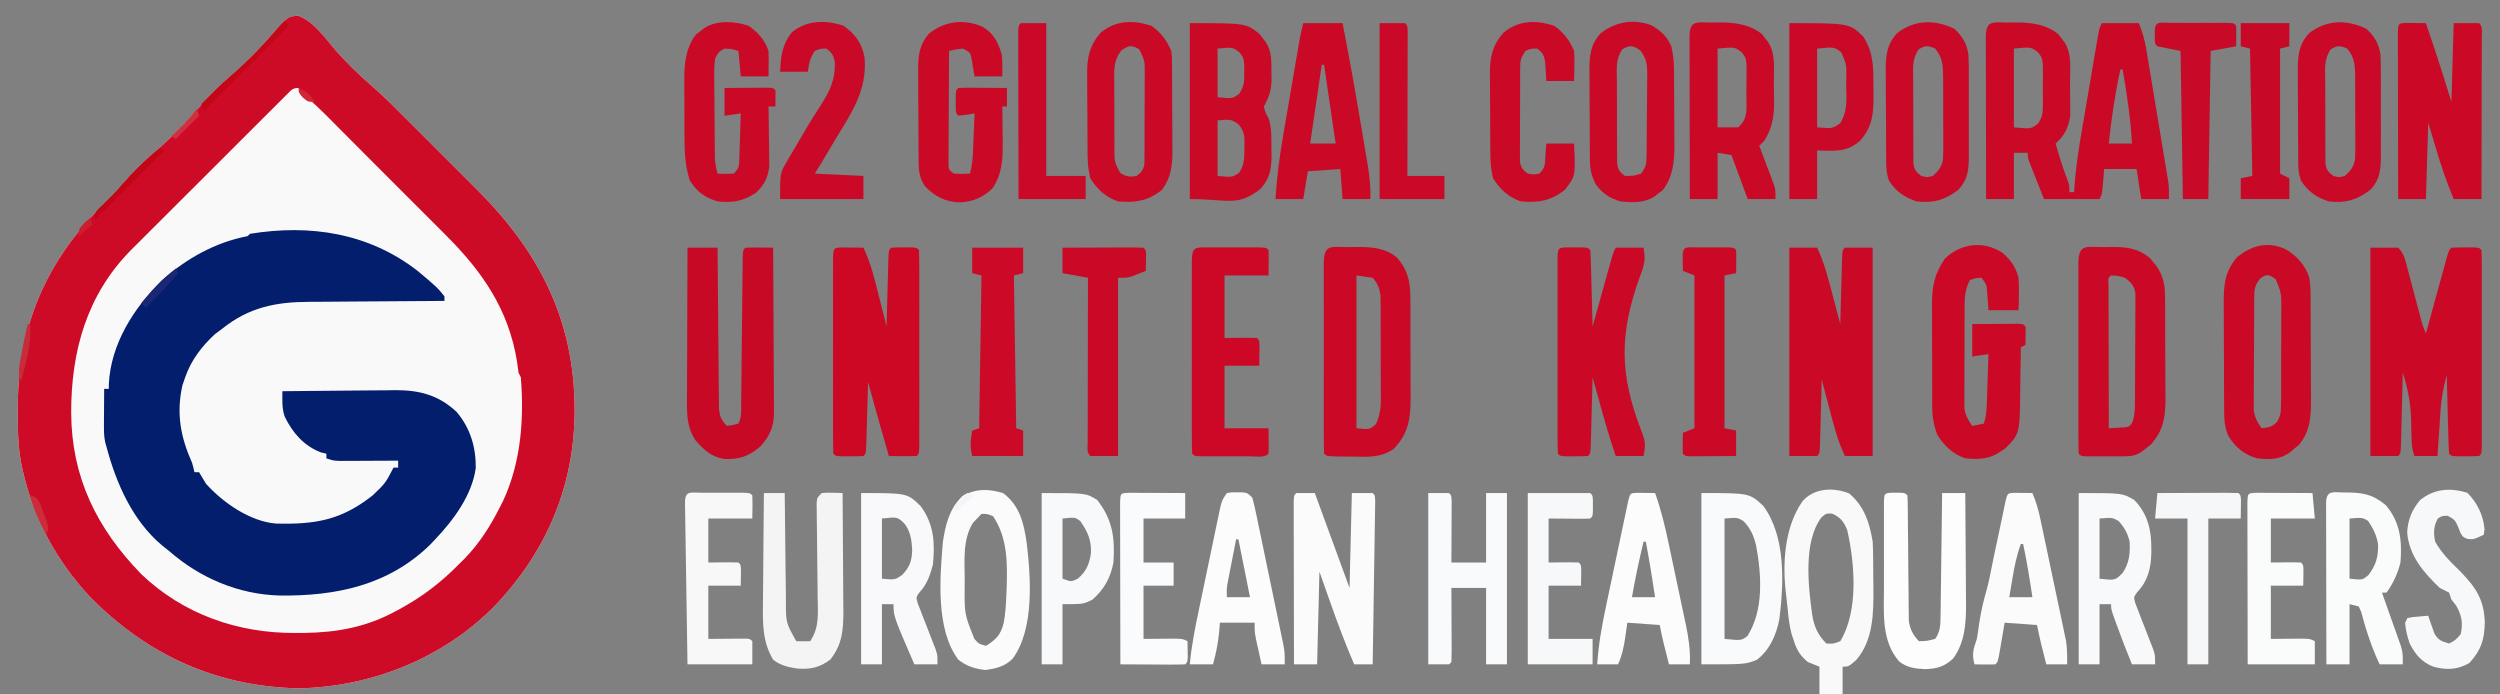 <?xml version="1.0" encoding="UTF-8"?>
<svg version="1.1" xmlns="http://www.w3.org/2000/svg" width="1080" height="300">
<rect width="100%" height="100%" fill="#808080" stroke="none"/>
<path d="M0 0 C6.945 2.723 11.508 9.583 16.277 15.113 C21.064 20.467 26.159 25.535 31.627 30.189 C37.295 35.138 42.567 40.486 47.879 45.809 C48.994 46.923 50.109 48.037 51.225 49.151 C53.55 51.475 55.874 53.801 58.196 56.128 C61.153 59.091 64.115 62.05 67.078 65.007 C69.379 67.304 71.676 69.603 73.974 71.902 C75.064 72.993 76.155 74.084 77.247 75.173 C104.204 102.085 119.336 131.441 119.438 170.25 C119.404 203.464 107.122 232.081 84.062 255.875 C61.786 277.961 31.529 289.897 0.312 290.625 C-35.404 289.802 -65.07 276.32 -89.984 251.047 C-104.283 235.604 -114.083 217.746 -118.812 197.25 C-118.999 196.455 -119.185 195.66 -119.377 194.841 C-121.058 186.799 -121.169 178.804 -121.125 170.625 C-121.123 169.917 -121.121 169.209 -121.119 168.48 C-120.973 134.744 -109.203 106.827 -85.57 82.988 C-84.264 81.694 -82.955 80.403 -81.645 79.113 C-79.763 77.2 -78.002 75.219 -76.25 73.188 C-71.845 68.085 -67.18 63.388 -62.062 59 C-54.636 52.583 -47.803 45.529 -41.418 38.082 C-37.582 33.704 -33.411 29.729 -29 25.938 C-22.557 20.369 -16.54 14.342 -11 7.875 C-4.511 0.401 -4.511 0.401 0 0 Z " fill="#FAF9FA" transform="translate(128.812,6.75)"/>
<path d="M0 0 C6.945 2.723 11.508 9.583 16.277 15.113 C21.064 20.467 26.159 25.535 31.627 30.189 C37.295 35.138 42.567 40.486 47.879 45.809 C48.994 46.923 50.109 48.037 51.225 49.151 C53.55 51.475 55.874 53.801 58.196 56.128 C61.153 59.091 64.115 62.05 67.078 65.007 C69.379 67.304 71.676 69.603 73.974 71.902 C75.064 72.993 76.155 74.084 77.247 75.173 C104.204 102.085 119.336 131.441 119.438 170.25 C119.404 203.464 107.122 232.081 84.062 255.875 C61.786 277.961 31.529 289.897 0.312 290.625 C-35.404 289.802 -65.07 276.32 -89.984 251.047 C-104.283 235.604 -114.083 217.746 -118.812 197.25 C-118.999 196.455 -119.185 195.66 -119.377 194.841 C-121.058 186.799 -121.169 178.804 -121.125 170.625 C-121.123 169.917 -121.121 169.209 -121.119 168.48 C-120.973 134.744 -109.203 106.827 -85.57 82.988 C-84.264 81.694 -82.955 80.403 -81.645 79.113 C-79.763 77.2 -78.002 75.219 -76.25 73.188 C-71.845 68.085 -67.18 63.388 -62.062 59 C-54.636 52.583 -47.803 45.529 -41.418 38.082 C-37.582 33.704 -33.411 29.729 -29 25.938 C-22.557 20.369 -16.54 14.342 -11 7.875 C-4.511 0.401 -4.511 0.401 0 0 Z M-4.891 34.068 C-5.523 34.693 -6.155 35.318 -6.807 35.962 C-7.499 36.657 -8.192 37.352 -8.905 38.068 C-9.635 38.793 -10.366 39.518 -11.118 40.265 C-13.546 42.68 -15.967 45.101 -18.387 47.523 C-20.071 49.204 -21.755 50.884 -23.44 52.563 C-26.98 56.096 -30.516 59.632 -34.05 63.171 C-38.562 67.69 -43.086 72.197 -47.614 76.701 C-51.101 80.174 -54.582 83.654 -58.06 87.135 C-59.724 88.799 -61.39 90.459 -63.059 92.118 C-65.404 94.451 -67.74 96.793 -70.073 99.138 C-70.755 99.813 -71.438 100.488 -72.141 101.183 C-91.402 120.653 -98.117 145.067 -98.059 171.742 C-97.881 199.518 -86.979 221.519 -67.812 241.25 C-49.622 258.651 -25.938 266.889 -1 266.688 C0.31 266.681 1.62 266.674 2.97 266.667 C17.142 266.433 29.634 264.096 42.188 257.25 C42.757 256.945 43.326 256.639 43.913 256.325 C53.548 251.093 61.49 245.034 69.188 237.25 C70.073 236.375 70.959 235.499 71.871 234.598 C78.427 227.803 82.959 220.612 87.188 212.25 C87.671 211.296 88.154 210.342 88.652 209.359 C96.276 192.768 97.624 174.271 96.188 156.25 C95.858 155.59 95.528 154.93 95.188 154.25 C94.942 152.565 94.716 150.877 94.5 149.188 C90.845 127.043 79.737 110.809 64.188 95.25 C63.188 94.244 62.189 93.239 61.191 92.232 C54.76 85.756 48.304 79.306 41.828 72.875 C37.757 68.829 33.704 64.766 29.658 60.695 C27.309 58.332 24.957 55.972 22.604 53.612 C21.369 52.372 20.135 51.13 18.901 49.888 C17.104 48.079 15.304 46.274 13.504 44.469 C12.688 43.645 12.688 43.645 11.856 42.805 C9.281 40.229 6.68 37.787 3.855 35.486 C1.188 33.25 1.188 33.25 0.188 31.25 C-2.519 31.25 -2.993 32.177 -4.891 34.068 Z " fill="#CD0B26" transform="translate(128.812,6.75)"/>
<path d="M0 0 C8.416 7.068 8.416 7.068 11.625 11 C11.625 11.66 11.625 12.32 11.625 13 C10.739 13.004 9.854 13.007 8.941 13.011 C0.542 13.049 -7.857 13.106 -16.255 13.184 C-20.572 13.223 -24.889 13.255 -29.205 13.271 C-33.381 13.286 -37.557 13.321 -41.732 13.368 C-43.315 13.383 -44.898 13.391 -46.481 13.392 C-61.062 13.408 -72.758 15.694 -84.375 25 C-85.427 25.784 -86.479 26.567 -87.562 27.375 C-93.282 32.714 -97.801 38.55 -100.375 46 C-100.767 47.134 -101.159 48.269 -101.562 49.438 C-104.297 61.603 -102.382 71.77 -97.375 83 C-97.005 84.324 -96.654 85.654 -96.375 87 C-95.715 87 -95.055 87 -94.375 87 C-93.375 88.667 -92.375 90.333 -91.375 92 C-84.047 100.142 -72.389 108.277 -61.168 109.177 C-44.31 109.609 -32.981 107.772 -19.375 97 C-13.833 91.691 -13.833 91.691 -10.375 85 C-9.715 85 -9.055 85 -8.375 85 C-8.375 84.01 -8.375 83.02 -8.375 82 C-9.207 82.005 -10.04 82.01 -10.898 82.016 C-13.989 82.033 -17.081 82.045 -20.173 82.055 C-22.168 82.062 -24.163 82.075 -26.158 82.088 C-27.412 82.091 -28.665 82.094 -29.957 82.098 C-31.114 82.103 -32.272 82.108 -33.464 82.114 C-36.375 82 -36.375 82 -39.375 81 C-39.375 80.34 -39.375 79.68 -39.375 79 C-40.221 78.794 -41.066 78.588 -41.938 78.375 C-49.23 75.458 -53.954 69.984 -57.375 63 C-58.649 59.367 -58.401 55.815 -58.375 52 C-50.855 51.907 -43.335 51.836 -35.815 51.793 C-32.322 51.772 -28.83 51.744 -25.337 51.698 C-21.311 51.646 -17.285 51.627 -13.258 51.609 C-12.019 51.589 -10.78 51.568 -9.503 51.547 C0.918 51.544 9.131 53.695 16.867 60.93 C22.804 67.922 25.237 76.164 25.156 85.191 C23.517 96.947 15.589 107.607 7.625 116 C6.889 116.777 6.153 117.555 5.395 118.355 C-12.628 135.895 -35.247 140.556 -59.574 140.27 C-77.424 139.773 -93.942 132.721 -107.375 121 C-108.343 120.229 -109.311 119.458 -110.309 118.664 C-123.107 107.985 -130.211 91.716 -134.375 76 C-134.553 75.386 -134.731 74.772 -134.914 74.14 C-135.438 71.707 -135.488 69.504 -135.473 67.016 C-135.469 66.081 -135.466 65.146 -135.463 64.184 C-135.455 63.216 -135.446 62.247 -135.438 61.25 C-135.433 60.266 -135.428 59.283 -135.424 58.27 C-135.412 55.846 -135.396 53.423 -135.375 51 C-134.715 51 -134.055 51 -133.375 51 C-133.372 50.38 -133.37 49.76 -133.367 49.121 C-132.604 31.655 -122.548 15.969 -110.375 4 C-99.595 -5.421 -87.487 -12.269 -73.375 -15 C-73.045 -15.33 -72.715 -15.66 -72.375 -16 C-46.358 -20.223 -21.099 -16.361 0 0 Z " fill="#021E6C" transform="translate(180.375,117)"/>
<path d="M0 0 C0.826 -0.021 1.653 -0.041 2.504 -0.062 C9.212 -0.104 15.765 0.672 21.156 4.969 C21.6 5.557 22.043 6.144 22.5 6.75 C22.964 7.338 23.428 7.926 23.906 8.531 C27.188 13.688 26.224 20.087 26.24 25.964 C26.25 28.045 26.281 30.125 26.312 32.205 C26.319 33.539 26.324 34.873 26.328 36.207 C26.342 38.017 26.342 38.017 26.356 39.863 C25.821 44.951 23.901 48.906 20 52.25 C21.409 57.127 22.838 61.957 24.688 66.688 C26 70.25 26 70.25 26 73.25 C26.66 73.25 27.32 73.25 28 73.25 C28.046 72.546 28.092 71.843 28.14 71.117 C28.731 63.066 29.881 55.195 31.25 47.242 C31.468 45.954 31.686 44.666 31.911 43.34 C32.369 40.642 32.829 37.944 33.293 35.247 C33.887 31.789 34.474 28.33 35.058 24.87 C35.619 21.556 36.184 18.243 36.75 14.93 C36.96 13.687 37.171 12.445 37.388 11.164 C37.585 10.022 37.782 8.88 37.984 7.703 C38.157 6.695 38.329 5.688 38.507 4.65 C39 2.25 39 2.25 40 0.25 C45.28 0.25 50.56 0.25 56 0.25 C57.643 4.358 58.522 7.506 59.237 11.797 C59.344 12.433 59.452 13.07 59.563 13.725 C59.915 15.816 60.258 17.908 60.602 20 C60.845 21.461 61.089 22.921 61.333 24.382 C61.842 27.438 62.348 30.494 62.851 33.551 C63.494 37.462 64.146 41.373 64.801 45.282 C65.305 48.297 65.805 51.311 66.304 54.326 C66.543 55.768 66.783 57.21 67.024 58.651 C67.361 60.668 67.692 62.685 68.022 64.703 C68.306 66.423 68.306 66.423 68.596 68.177 C69 71.25 69 71.25 69 76.25 C65.04 76.25 61.08 76.25 57 76.25 C56.34 71.96 55.68 67.67 55 63.25 C50.38 63.25 45.76 63.25 41 63.25 C40.856 65.024 40.711 66.797 40.562 68.625 C40.125 74 40.125 74 39 76.25 C31.08 76.25 23.16 76.25 15 76.25 C13.845 73.321 12.69 70.392 11.5 67.375 C11.135 66.453 10.769 65.532 10.393 64.583 C10.108 63.857 9.824 63.131 9.531 62.383 C9.238 61.639 8.945 60.896 8.643 60.129 C8 58.25 8 58.25 8 56.25 C6.02 56.25 4.04 56.25 2 56.25 C2 62.85 2 69.45 2 76.25 C-1.96 76.25 -5.92 76.25 -10 76.25 C-10.023 66.488 -10.041 56.727 -10.052 46.965 C-10.057 42.433 -10.064 37.901 -10.075 33.369 C-10.086 28.999 -10.092 24.629 -10.095 20.259 C-10.097 18.587 -10.1 16.916 -10.106 15.245 C-10.113 12.913 -10.114 10.581 -10.114 8.248 C-10.117 7.551 -10.121 6.853 -10.124 6.134 C-10.108 -1.457 -6.643 0.04 0 0 Z M2 11.25 C2 22.47 2 33.69 2 45.25 C9.38 45.985 9.38 45.985 12.467 43.621 C14.385 40.654 14.516 38.834 14.531 35.312 C14.539 33.599 14.539 33.599 14.547 31.852 C14.531 30.663 14.516 29.475 14.5 28.25 C14.515 27.061 14.531 25.873 14.547 24.648 C14.542 23.506 14.537 22.364 14.531 21.188 C14.527 20.145 14.522 19.102 14.518 18.027 C14.169 15.183 14.169 15.183 12.467 12.879 C9.38 10.515 9.38 10.515 2 11.25 Z M48 20.25 C45.679 30.878 44.125 41.434 43 52.25 C46.3 52.25 49.6 52.25 53 52.25 C52.437 41.444 50.79 30.909 49 20.25 C48.67 20.25 48.34 20.25 48 20.25 Z " fill="#CA0926" transform="translate(868,9.75)"/>
<path d="M0 0 C3.96 0 7.92 0 12 0 C14.71 2.71 15.191 5.737 16.129 9.344 C16.323 10.069 16.518 10.794 16.718 11.54 C17.34 13.859 17.951 16.179 18.562 18.5 C19.179 20.82 19.797 23.14 20.417 25.46 C20.803 26.903 21.186 28.348 21.566 29.793 C22.534 33.487 22.534 33.487 24 37 C24.298 35.915 24.595 34.829 24.902 33.711 C26.004 29.698 27.11 25.686 28.218 21.674 C28.697 19.935 29.175 18.196 29.652 16.456 C30.337 13.961 31.025 11.467 31.715 8.973 C31.928 8.19 32.142 7.408 32.362 6.602 C33.886 1.114 33.886 1.114 35 0 C36.998 -0.099 39 -0.13 41 -0.125 C42.093 -0.128 43.186 -0.13 44.312 -0.133 C47 0 47 0 48 1 C48.1 3.734 48.136 6.442 48.129 9.176 C48.131 10.033 48.133 10.889 48.135 11.772 C48.139 14.619 48.136 17.466 48.133 20.312 C48.133 22.282 48.134 24.251 48.136 26.22 C48.137 30.353 48.135 34.485 48.13 38.618 C48.125 43.928 48.128 49.238 48.134 54.548 C48.138 58.616 48.136 62.684 48.134 66.752 C48.133 68.711 48.134 70.669 48.136 72.628 C48.139 75.36 48.135 78.092 48.129 80.824 C48.131 81.642 48.133 82.46 48.136 83.302 C48.114 88.886 48.114 88.886 47 90 C45.002 90.099 43 90.13 41 90.125 C39.907 90.128 38.814 90.13 37.688 90.133 C35 90 35 90 34 89 C33.84 86.481 33.741 83.987 33.684 81.465 C33.663 80.712 33.642 79.958 33.621 79.182 C33.555 76.767 33.496 74.353 33.438 71.938 C33.394 70.304 33.351 68.671 33.307 67.037 C33.199 63.025 33.098 59.012 33 55 C31.673 59.948 30.712 64.558 30.367 69.688 C30.283 70.88 30.2 72.072 30.113 73.301 C30.035 74.522 29.956 75.742 29.875 77 C29.789 78.252 29.702 79.503 29.613 80.793 C29.402 83.862 29.198 86.931 29 90 C25.7 90 22.4 90 19 90 C18.05 87.149 17.851 85.246 17.789 82.281 C17.761 81.348 17.732 80.415 17.703 79.453 C17.652 77.516 17.607 75.578 17.57 73.641 C17.344 66.729 16.087 60.588 14 54 C13.975 55.055 13.95 56.11 13.924 57.197 C13.83 61.098 13.73 64.998 13.628 68.899 C13.584 70.589 13.543 72.28 13.503 73.971 C13.445 76.396 13.381 78.821 13.316 81.246 C13.291 82.387 13.291 82.387 13.266 83.55 C13.114 88.886 13.114 88.886 12 90 C8.04 90 4.08 90 0 90 C0 60.3 0 30.6 0 0 Z " fill="#CB0926" transform="translate(1024,107)"/>
<path d="M0 0 C1.653 0.017 1.653 0.017 3.34 0.035 C4.997 0.049 4.997 0.049 6.688 0.062 C7.542 0.074 8.397 0.086 9.277 0.098 C12.512 6.797 14.158 13.842 15.965 21.035 C16.285 22.291 16.606 23.548 16.936 24.842 C17.721 27.926 18.502 31.011 19.277 34.098 C19.302 33.103 19.327 32.109 19.353 31.084 C19.447 27.407 19.547 23.73 19.65 20.053 C19.693 18.46 19.735 16.866 19.775 15.272 C19.832 12.986 19.896 10.7 19.961 8.414 C19.978 7.697 19.994 6.981 20.012 6.242 C20.163 1.212 20.163 1.212 21.277 0.098 C23.109 -0.001 24.944 -0.032 26.777 -0.027 C27.778 -0.03 28.778 -0.033 29.809 -0.035 C32.277 0.098 32.277 0.098 33.277 1.098 C33.378 3.831 33.414 6.539 33.407 9.273 C33.408 10.13 33.41 10.987 33.412 11.87 C33.416 14.717 33.414 17.563 33.41 20.41 C33.411 22.379 33.412 24.348 33.413 26.318 C33.415 30.45 33.412 34.583 33.408 38.716 C33.402 44.026 33.405 49.336 33.411 54.646 C33.415 58.714 33.414 62.782 33.411 66.85 C33.41 68.808 33.411 70.767 33.414 72.725 C33.416 75.457 33.412 78.19 33.407 80.922 C33.409 81.74 33.411 82.557 33.413 83.4 C33.392 88.983 33.392 88.983 32.277 90.098 C30.258 90.17 28.236 90.181 26.215 90.16 C25.11 90.151 24.005 90.142 22.867 90.133 C22.013 90.121 21.158 90.11 20.277 90.098 C19.339 86.827 18.402 83.556 17.465 80.285 C17.204 79.376 16.943 78.466 16.674 77.529 C14.824 71.066 13.032 64.588 11.277 58.098 C11.252 59.032 11.227 59.965 11.201 60.927 C11.106 64.381 11.007 67.834 10.905 71.287 C10.862 72.784 10.82 74.281 10.78 75.778 C10.722 77.925 10.659 80.072 10.594 82.219 C10.557 83.512 10.52 84.806 10.483 86.138 C10.277 89.098 10.277 89.098 9.277 90.098 C7.279 90.196 5.278 90.227 3.277 90.223 C2.184 90.225 1.091 90.228 -0.035 90.23 C-2.723 90.098 -2.723 90.098 -3.723 89.098 C-3.823 86.364 -3.859 83.656 -3.852 80.922 C-3.854 80.065 -3.856 79.208 -3.857 78.325 C-3.862 75.479 -3.859 72.632 -3.855 69.785 C-3.856 67.816 -3.857 65.847 -3.858 63.878 C-3.86 59.745 -3.858 55.612 -3.853 51.479 C-3.847 46.169 -3.851 40.859 -3.857 35.549 C-3.86 31.481 -3.859 27.414 -3.856 23.346 C-3.856 21.387 -3.857 19.429 -3.859 17.47 C-3.861 14.738 -3.858 12.006 -3.852 9.273 C-3.854 8.456 -3.856 7.638 -3.858 6.796 C-3.833 0.137 -3.833 0.137 0 0 Z " fill="#CC0825" transform="translate(363.723,106.902)"/>
<path d="M0 0 C3.96 0 7.92 0 12 0 C15.132 6.563 16.853 13.419 18.688 20.438 C19.008 21.646 19.328 22.854 19.658 24.1 C20.444 27.065 21.224 30.032 22 33 C22.025 32.036 22.05 31.072 22.076 30.078 C22.17 26.513 22.27 22.948 22.372 19.383 C22.416 17.838 22.457 16.293 22.497 14.747 C22.555 12.531 22.619 10.314 22.684 8.098 C22.709 7.055 22.709 7.055 22.734 5.992 C22.886 1.114 22.886 1.114 24 0 C27.96 0 31.92 0 36 0 C36 29.7 36 59.4 36 90 C32.04 90 28.08 90 24 90 C20.868 83.437 19.147 76.581 17.312 69.562 C16.992 68.354 16.672 67.146 16.342 65.9 C15.556 62.935 14.776 59.968 14 57 C13.975 57.964 13.95 58.928 13.924 59.922 C13.83 63.487 13.73 67.052 13.628 70.617 C13.584 72.162 13.543 73.707 13.503 75.253 C13.445 77.469 13.381 79.686 13.316 81.902 C13.291 82.945 13.291 82.945 13.266 84.008 C13.114 88.886 13.114 88.886 12 90 C8.04 90 4.08 90 0 90 C0 60.3 0 30.6 0 0 Z " fill="#CA0926" transform="translate(773,107)"/>
<path d="M0 0 C0.93 -0.021 1.86 -0.041 2.818 -0.062 C9.145 -0.098 15.42 0.223 20.461 4.561 C24.936 9.532 26.183 14.799 26.212 21.328 C26.226 23.095 26.226 23.095 26.241 24.898 C26.24 26.158 26.239 27.417 26.238 28.715 C26.243 30.022 26.247 31.328 26.251 32.674 C26.259 35.434 26.258 38.193 26.253 40.953 C26.247 44.474 26.264 47.995 26.288 51.517 C26.306 54.895 26.302 58.274 26.301 61.652 C26.31 62.91 26.319 64.167 26.329 65.463 C26.282 74.317 25.346 80.658 18.938 87.25 C13.277 91.085 7.698 90.63 1.125 90.5 C0.063 90.495 -0.998 90.49 -2.092 90.484 C-9.908 90.404 -9.908 90.404 -11.062 89.25 C-11.163 86.516 -11.199 83.808 -11.192 81.074 C-11.194 80.217 -11.195 79.361 -11.197 78.478 C-11.202 75.631 -11.199 72.784 -11.195 69.938 C-11.196 67.968 -11.197 65.999 -11.198 64.03 C-11.2 59.897 -11.198 55.765 -11.193 51.632 C-11.187 46.322 -11.19 41.012 -11.196 35.702 C-11.2 31.634 -11.199 27.566 -11.196 23.498 C-11.196 21.539 -11.196 19.581 -11.199 17.622 C-11.201 14.89 -11.197 12.158 -11.192 9.426 C-11.194 8.608 -11.196 7.79 -11.198 6.948 C-11.165 -1.718 -7.629 0.041 0 0 Z M2.938 12.25 C2.938 34.03 2.938 55.81 2.938 78.25 C8.618 78.844 8.618 78.844 11.281 76.521 C13.856 71.435 13.488 66.529 13.434 60.906 C13.435 59.704 13.437 58.503 13.438 57.264 C13.436 54.726 13.425 52.187 13.404 49.649 C13.375 45.764 13.383 41.881 13.396 37.996 C13.39 35.529 13.382 33.061 13.371 30.594 C13.375 28.851 13.375 28.851 13.38 27.074 C13.367 25.989 13.355 24.905 13.342 23.787 C13.333 22.361 13.333 22.361 13.325 20.906 C12.839 17.577 12.145 15.809 9.938 13.25 C7.628 12.92 5.317 12.59 2.938 12.25 Z " fill="#CB0926" transform="translate(583.062,106.75)"/>
<path d="M0 0 C1.093 0.003 2.186 0.005 3.312 0.008 C4.406 0.005 5.499 0.003 6.625 0 C9.312 0.133 9.312 0.133 10.312 1.133 C10.472 3.579 10.572 6 10.629 8.449 C10.65 9.18 10.67 9.911 10.692 10.665 C10.757 13.008 10.816 15.352 10.875 17.695 C10.918 19.281 10.962 20.866 11.006 22.451 C11.113 26.345 11.214 30.239 11.312 34.133 C11.58 33.174 11.847 32.215 12.123 31.227 C13.114 27.674 14.108 24.122 15.103 20.571 C15.533 19.033 15.963 17.494 16.392 15.956 C17.008 13.746 17.627 11.537 18.246 9.328 C18.438 8.638 18.629 7.949 18.827 7.238 C20.199 2.361 20.199 2.361 21.312 0.133 C25.273 0.133 29.233 0.133 33.312 0.133 C34.395 5.544 33.517 8.077 31.617 12.965 C22.785 37.691 22.922 54.935 32.468 79.489 C34.126 83.857 34.276 85.317 33.312 90.133 C29.352 90.133 25.392 90.133 21.312 90.133 C18.802 82.85 16.677 75.494 14.625 68.07 C14.305 66.919 13.984 65.767 13.654 64.58 C12.872 61.765 12.091 58.949 11.312 56.133 C11.287 57.127 11.262 58.122 11.237 59.146 C11.143 62.823 11.042 66.5 10.94 70.177 C10.897 71.771 10.855 73.364 10.815 74.958 C10.758 77.244 10.694 79.53 10.629 81.816 C10.604 82.891 10.604 82.891 10.578 83.988 C10.426 89.019 10.426 89.019 9.312 90.133 C7.315 90.232 5.313 90.263 3.312 90.258 C2.219 90.26 1.126 90.263 0 90.266 C-2.688 90.133 -2.688 90.133 -3.688 89.133 C-3.788 86.399 -3.824 83.691 -3.817 80.957 C-3.819 80.1 -3.82 79.243 -3.822 78.361 C-3.827 75.514 -3.824 72.667 -3.82 69.82 C-3.821 67.851 -3.822 65.882 -3.823 63.913 C-3.825 59.78 -3.823 55.647 -3.818 51.515 C-3.812 46.205 -3.815 40.895 -3.821 35.584 C-3.825 31.517 -3.824 27.449 -3.821 23.381 C-3.821 21.422 -3.821 19.464 -3.824 17.505 C-3.826 14.773 -3.822 12.041 -3.817 9.309 C-3.819 8.491 -3.821 7.673 -3.823 6.831 C-3.798 0.188 -3.798 0.188 0 0 Z " fill="#CB0825" transform="translate(676.688,106.867)"/>
<path d="M0 0 C0.938 -0.021 1.877 -0.041 2.844 -0.062 C9.484 -0.1 14.574 0.424 19.801 4.898 C20.258 5.468 20.716 6.038 21.188 6.625 C21.658 7.19 22.129 7.754 22.613 8.336 C25.377 12.529 26.129 16.218 26.166 21.198 C26.178 22.374 26.191 23.549 26.204 24.759 C26.206 26.021 26.209 27.282 26.211 28.582 C26.218 29.888 26.224 31.193 26.231 32.539 C26.243 35.3 26.247 38.061 26.246 40.823 C26.245 44.343 26.273 47.863 26.307 51.383 C26.335 54.762 26.334 58.141 26.336 61.52 C26.35 62.775 26.365 64.03 26.379 65.324 C26.338 73.379 25.588 79.121 20.023 85.309 C19.438 85.764 18.853 86.219 18.25 86.688 C17.364 87.397 17.364 87.397 16.461 88.121 C13.408 90.294 11.394 90.378 7.684 90.383 C6.657 90.384 5.63 90.385 4.572 90.387 C3.497 90.383 2.421 90.379 1.312 90.375 C0.233 90.379 -0.847 90.383 -1.959 90.387 C-2.984 90.385 -4.01 90.384 -5.066 90.383 C-6.012 90.382 -6.958 90.381 -7.932 90.379 C-10.125 90.25 -10.125 90.25 -11.125 89.25 C-11.225 86.516 -11.261 83.808 -11.254 81.074 C-11.256 80.217 -11.258 79.361 -11.26 78.478 C-11.264 75.631 -11.261 72.784 -11.258 69.938 C-11.258 67.968 -11.259 65.999 -11.261 64.03 C-11.262 59.897 -11.26 55.765 -11.255 51.632 C-11.25 46.322 -11.253 41.012 -11.259 35.702 C-11.263 31.634 -11.261 27.566 -11.259 23.498 C-11.258 21.539 -11.259 19.581 -11.261 17.622 C-11.264 14.89 -11.26 12.158 -11.254 9.426 C-11.256 8.608 -11.258 7.79 -11.261 6.948 C-11.227 -1.739 -7.644 0.041 0 0 Z M2.875 12.25 C1.581 13.32 1.581 13.32 1.755 15.838 C1.757 16.99 1.759 18.143 1.761 19.33 C1.762 20.632 1.762 21.933 1.762 23.274 C1.767 24.705 1.772 26.135 1.777 27.566 C1.779 29.022 1.781 30.478 1.782 31.934 C1.785 35.773 1.795 39.611 1.806 43.45 C1.817 47.365 1.821 51.279 1.826 55.193 C1.837 62.879 1.854 70.564 1.875 78.25 C3.334 78.19 4.793 78.101 6.25 78 C7.062 77.954 7.874 77.907 8.711 77.859 C10.991 77.454 10.991 77.454 12.146 75.549 C13.007 72.835 13.143 70.568 13.166 67.719 C13.178 66.611 13.191 65.503 13.204 64.361 C13.206 63.17 13.209 61.978 13.211 60.75 C13.218 59.522 13.224 58.294 13.231 57.029 C13.241 54.434 13.246 51.838 13.246 49.242 C13.25 45.265 13.286 41.289 13.324 37.312 C13.33 34.792 13.334 32.271 13.336 29.75 C13.35 28.558 13.365 27.367 13.379 26.139 C13.373 25.031 13.367 23.923 13.361 22.781 C13.365 21.32 13.365 21.32 13.369 19.83 C12.73 16.495 11.514 15.325 8.875 13.25 C5.779 12.358 5.779 12.358 2.875 12.25 Z " fill="#CA0926" transform="translate(909.125,106.75)"/>
<path d="M0 0 C3.669 3.07 5.94 6.278 7.125 10.938 C7.433 15.626 7.362 20.247 7.125 24.938 C2.835 24.938 -1.455 24.938 -5.875 24.938 C-6.168 20.787 -6.168 20.787 -6.461 16.637 C-6.714 13.722 -6.714 13.722 -8.875 10.938 C-11.327 11.044 -11.327 11.044 -13.875 11.938 C-15.687 15.439 -16.13 18.383 -16.15 22.291 C-16.159 23.336 -16.169 24.38 -16.179 25.456 C-16.178 26.574 -16.177 27.692 -16.176 28.844 C-16.18 30.001 -16.184 31.159 -16.189 32.351 C-16.195 34.795 -16.195 37.24 -16.191 39.684 C-16.188 43.424 -16.211 47.163 -16.236 50.902 C-16.239 53.279 -16.239 55.655 -16.238 58.031 C-16.247 59.149 -16.257 60.267 -16.266 61.419 C-16.26 62.463 -16.254 63.508 -16.247 64.584 C-16.248 65.499 -16.249 66.415 -16.249 67.358 C-15.801 70.45 -14.622 72.376 -12.875 74.938 C-10.4 74.442 -10.4 74.442 -7.875 73.938 C-6.795 70.699 -6.671 68.146 -6.559 64.738 C-6.517 63.53 -6.475 62.321 -6.432 61.076 C-6.392 59.814 -6.353 58.551 -6.312 57.25 C-6.269 55.976 -6.226 54.702 -6.182 53.389 C-6.075 50.238 -5.973 47.088 -5.875 43.938 C-9.34 44.432 -9.34 44.432 -12.875 44.938 C-12.875 40.318 -12.875 35.697 -12.875 30.938 C-9.229 30.911 -5.583 30.891 -1.938 30.875 C-0.897 30.867 0.144 30.858 1.217 30.85 C2.206 30.846 3.196 30.843 4.215 30.84 C5.131 30.835 6.048 30.829 6.992 30.824 C9.125 30.938 9.125 30.938 10.125 31.938 C10.266 34.608 10.167 37.262 10.125 39.938 C9.135 40.432 9.135 40.432 8.125 40.938 C8.116 41.926 8.106 42.914 8.097 43.932 C8.057 47.63 7.991 51.327 7.917 55.024 C7.889 56.619 7.868 58.213 7.854 59.808 C7.68 78.324 7.68 78.324 1.309 84.777 C0.444 85.321 0.444 85.321 -0.438 85.875 C-1.016 86.255 -1.595 86.636 -2.191 87.027 C-6.625 89.424 -10.973 89.384 -15.875 88.938 C-21.243 87.148 -24.845 83.638 -27.875 78.938 C-29.485 74.781 -30.13 71.306 -30.15 66.86 C-30.159 65.681 -30.169 64.503 -30.179 63.289 C-30.178 62.03 -30.177 60.77 -30.176 59.473 C-30.18 58.166 -30.184 56.859 -30.189 55.513 C-30.196 52.754 -30.196 49.994 -30.191 47.235 C-30.185 43.713 -30.202 40.192 -30.225 36.671 C-30.243 33.292 -30.24 29.914 -30.238 26.535 C-30.247 25.278 -30.257 24.02 -30.266 22.725 C-30.223 14.457 -29.333 9.59 -24.688 2.688 C-17.913 -3.937 -8.193 -5.176 0 0 Z " fill="#CB0926" transform="translate(864.875,109.062)"/>
<path d="M0 0 C4.796 2.612 8.819 6.988 10.498 12.26 C11.033 14.989 11.08 17.554 11.099 20.335 C11.108 21.51 11.118 22.685 11.128 23.896 C11.132 25.163 11.136 26.429 11.141 27.734 C11.146 29.042 11.152 30.349 11.158 31.695 C11.168 34.463 11.174 37.23 11.178 39.997 C11.183 43.525 11.207 47.053 11.236 50.581 C11.259 53.966 11.261 57.35 11.266 60.734 C11.278 61.993 11.29 63.252 11.303 64.548 C11.284 72.134 11.13 78.747 6 84.777 C5.319 85.325 4.639 85.873 3.938 86.438 C3.257 87.003 2.576 87.569 1.875 88.152 C-2.412 91.134 -7.044 91.069 -12.062 90.5 C-17.61 88.858 -20.963 86.039 -24.152 81.281 C-26.121 77.429 -26.196 73.743 -26.224 69.466 C-26.233 68.247 -26.243 67.029 -26.253 65.773 C-26.257 64.46 -26.261 63.146 -26.266 61.793 C-26.271 60.425 -26.277 59.058 -26.283 57.69 C-26.293 54.825 -26.299 51.959 -26.303 49.094 C-26.308 45.435 -26.332 41.777 -26.361 38.119 C-26.379 35.294 -26.385 32.469 -26.386 29.644 C-26.391 27.644 -26.409 25.643 -26.428 23.643 C-26.408 15.551 -26.056 10.159 -20.812 3.75 C-14.427 -1.474 -7.72 -3.302 0 0 Z M-10.688 12.875 C-13.217 15.865 -13.197 17.949 -13.224 21.788 C-13.233 22.893 -13.243 23.998 -13.253 25.136 C-13.257 26.335 -13.261 27.534 -13.266 28.77 C-13.271 29.998 -13.277 31.226 -13.283 32.492 C-13.292 35.095 -13.299 37.699 -13.303 40.302 C-13.309 44.285 -13.343 48.269 -13.375 52.252 C-13.382 54.779 -13.387 57.305 -13.391 59.832 C-13.403 61.025 -13.415 62.218 -13.428 63.447 C-13.425 64.561 -13.422 65.675 -13.419 66.823 C-13.423 67.801 -13.426 68.779 -13.43 69.786 C-13 72.965 -11.867 74.88 -10.062 77.5 C-7.117 77.182 -5.513 76.967 -3.42 74.798 C-1.76 71.988 -1.677 70.237 -1.658 66.985 C-1.646 65.88 -1.633 64.775 -1.62 63.637 C-1.623 62.448 -1.626 61.26 -1.629 60.035 C-1.624 58.81 -1.618 57.584 -1.613 56.322 C-1.607 53.73 -1.608 51.139 -1.616 48.547 C-1.625 44.581 -1.596 40.616 -1.564 36.65 C-1.563 34.133 -1.563 31.615 -1.566 29.098 C-1.555 27.911 -1.544 26.725 -1.532 25.502 C-1.55 19.076 -1.55 19.076 -3.906 13.213 C-6.531 11.128 -8.009 10.609 -10.688 12.875 Z " fill="#CA0926" transform="translate(987.062,107.5)"/>
<path d="M0 0 C4.29 0 8.58 0 13 0 C13.006 0.906 13.012 1.811 13.018 2.744 C13.076 11.279 13.148 19.813 13.236 28.347 C13.28 32.734 13.32 37.122 13.346 41.509 C13.372 45.743 13.413 49.977 13.463 54.211 C13.48 55.827 13.491 57.442 13.498 59.058 C13.507 61.32 13.535 63.582 13.568 65.845 C13.579 67.133 13.59 68.421 13.601 69.748 C14.019 73.153 14.672 74.545 17 77 C19.473 76.656 19.473 76.656 22 76 C23.476 73.047 23.157 70.383 23.189 67.088 C23.198 66.377 23.206 65.666 23.215 64.934 C23.232 63.389 23.247 61.845 23.26 60.3 C23.281 57.859 23.308 55.418 23.337 52.977 C23.407 46.915 23.466 40.854 23.526 34.792 C23.577 29.67 23.632 24.548 23.692 19.426 C23.719 17.015 23.739 14.603 23.76 12.192 C23.776 10.722 23.793 9.253 23.811 7.783 C23.829 5.85 23.829 5.85 23.849 3.878 C24 1 24 1 25 0 C27.02 -0.072 29.042 -0.084 31.062 -0.062 C32.72 -0.049 32.72 -0.049 34.41 -0.035 C35.265 -0.024 36.119 -0.012 37 0 C37.07 9.936 37.123 19.872 37.155 29.808 C37.171 34.422 37.192 39.036 37.226 43.649 C37.259 48.104 37.277 52.558 37.285 57.013 C37.29 58.71 37.301 60.408 37.317 62.106 C37.339 64.487 37.342 66.869 37.341 69.25 C37.351 69.949 37.362 70.647 37.373 71.367 C37.336 77.358 35.552 81.196 31.688 85.688 C26.721 89.961 22.656 91.549 16.168 91.277 C10.282 90.524 7.008 87.291 3.297 83.012 C0.108 78.066 -0.246 73.203 -0.227 67.434 C-0.227 66.702 -0.228 65.969 -0.228 65.215 C-0.227 62.812 -0.211 60.41 -0.195 58.008 C-0.192 56.335 -0.189 54.662 -0.187 52.989 C-0.179 48.6 -0.159 44.21 -0.137 39.821 C-0.117 35.336 -0.108 30.852 -0.098 26.367 C-0.076 17.578 -0.042 8.789 0 0 Z " fill="#C80926" transform="translate(297,107)"/>
<path d="M0 0 C1.514 0.017 1.514 0.017 3.059 0.035 C4.071 0.044 5.082 0.053 6.125 0.062 C7.299 0.08 7.299 0.08 8.496 0.098 C9.582 3.326 10.664 6.555 11.746 9.785 C12.046 10.678 12.347 11.571 12.656 12.49 C15.056 19.664 17.27 26.862 19.496 34.098 C19.826 22.878 20.156 11.658 20.496 0.098 C24.126 0.098 27.756 0.098 31.496 0.098 C33.158 1.759 32.616 3.763 32.621 5.982 C32.615 7.028 32.615 7.028 32.61 8.096 C32.61 8.828 32.61 9.559 32.61 10.313 C32.609 12.743 32.602 15.172 32.594 17.602 C32.592 19.282 32.59 20.962 32.589 22.642 C32.586 27.072 32.576 31.503 32.565 35.933 C32.555 40.451 32.55 44.969 32.545 49.486 C32.534 58.357 32.517 67.227 32.496 76.098 C28.536 76.098 24.576 76.098 20.496 76.098 C17.469 68.824 14.985 61.523 12.746 53.973 C11.674 50.384 10.601 46.795 9.496 43.098 C9.166 53.988 8.836 64.878 8.496 76.098 C4.536 76.098 0.576 76.098 -3.504 76.098 C-3.527 66.336 -3.545 56.575 -3.556 46.813 C-3.561 42.281 -3.568 37.749 -3.579 33.217 C-3.59 28.846 -3.596 24.476 -3.599 20.106 C-3.601 18.435 -3.604 16.764 -3.61 15.093 C-3.617 12.761 -3.618 10.428 -3.617 8.096 C-3.621 7.398 -3.625 6.701 -3.628 5.982 C-3.616 0.141 -3.616 0.141 0 0 Z " fill="#CB0926" transform="translate(1039.504,9.902)"/>
<path d="M0 0 C24.236 0 24.236 0 30.156 4.719 C30.6 5.307 31.043 5.894 31.5 6.5 C31.964 7.088 32.428 7.676 32.906 8.281 C35.504 12.363 35.218 16.652 35.25 21.312 C35.271 22.06 35.291 22.807 35.312 23.576 C35.347 28.549 34.43 31.563 32 36 C32.647 38.7 32.647 38.7 34 41 C35.422 45.265 35.224 49.345 35.25 53.812 C35.271 54.703 35.291 55.593 35.312 56.51 C35.348 62.545 34.738 66.998 30.5 71.645 C20.458 79.464 16.503 76 0 76 C0 50.92 0 25.84 0 0 Z M12 11 C12 17.93 12 24.86 12 32 C18.508 32.644 18.508 32.644 21.406 30.406 C23.478 27.279 23.534 25.231 23.5 21.5 C23.51 20.376 23.521 19.252 23.531 18.094 C23.207 14.962 23.207 14.962 21.406 12.594 C18.508 10.356 18.508 10.356 12 11 Z M12 42 C12 49.92 12 57.84 12 66 C18.482 66.618 18.482 66.618 21.402 64.5 C23.601 61.06 23.623 57.955 23.562 54 C23.586 53.288 23.61 52.577 23.635 51.844 C23.624 48.141 23.283 46.328 20.84 43.5 C17.651 41.533 17.651 41.533 12 42 Z " fill="#CA0927" transform="translate(514,10)"/>
<path d="M0 0 C0.826 -0.021 1.653 -0.041 2.504 -0.062 C9.212 -0.104 15.765 0.672 21.156 4.969 C21.6 5.557 22.043 6.144 22.5 6.75 C22.964 7.338 23.428 7.926 23.906 8.531 C27.168 13.657 26.261 20.008 26.295 25.854 C26.307 27.234 26.327 28.614 26.357 29.994 C26.532 38.138 26.584 44.353 22 51.25 C21.34 51.91 20.68 52.57 20 53.25 C20.318 54.082 20.318 54.082 20.643 54.931 C21.602 57.451 22.551 59.976 23.5 62.5 C23.834 63.373 24.168 64.245 24.512 65.145 C24.828 65.989 25.143 66.833 25.469 67.703 C25.762 68.478 26.055 69.253 26.357 70.052 C27 72.25 27 72.25 27 76.25 C23.04 76.25 19.08 76.25 15 76.25 C12.69 69.98 10.38 63.71 8 57.25 C6.02 56.92 4.04 56.59 2 56.25 C2 62.85 2 69.45 2 76.25 C-1.96 76.25 -5.92 76.25 -10 76.25 C-10.023 66.488 -10.041 56.727 -10.052 46.965 C-10.057 42.433 -10.064 37.901 -10.075 33.369 C-10.086 28.999 -10.092 24.629 -10.095 20.259 C-10.097 18.587 -10.1 16.916 -10.106 15.245 C-10.113 12.913 -10.114 10.581 -10.114 8.248 C-10.117 7.551 -10.121 6.853 -10.124 6.134 C-10.108 -1.457 -6.643 0.04 0 0 Z M2 11.25 C2 22.47 2 33.69 2 45.25 C4.97 45.25 7.94 45.25 11 45.25 C15.152 41.098 14.419 38.25 14.459 32.584 C14.452 31.339 14.445 30.095 14.438 28.812 C14.457 27.572 14.477 26.331 14.498 25.053 C14.497 23.861 14.497 22.669 14.496 21.441 C14.498 20.35 14.5 19.259 14.502 18.135 C14.183 15.195 14.183 15.195 12.469 12.863 C9.375 10.521 9.375 10.521 2 11.25 Z " fill="#CA0926" transform="translate(740,9.75)"/>
<path d="M0 0 C4.811 2.78 6.73 6.662 8.312 11.938 C8.63 15.115 8.625 18.246 8.562 21.438 C4.603 21.438 0.642 21.438 -3.438 21.438 C-3.861 18.898 -4.284 16.359 -4.707 13.82 C-5.268 11.093 -5.268 11.093 -8.438 9.438 C-11.58 9.753 -11.58 9.753 -14.438 10.438 C-14.488 17.664 -14.523 24.891 -14.547 32.117 C-14.557 34.577 -14.571 37.037 -14.588 39.497 C-14.613 43.027 -14.624 46.556 -14.633 50.086 C-14.643 51.191 -14.653 52.296 -14.664 53.435 C-14.664 54.967 -14.664 54.967 -14.665 56.529 C-14.669 57.43 -14.673 58.332 -14.678 59.261 C-14.644 61.648 -14.644 61.648 -12.438 63.438 C-8.854 63.604 -8.854 63.604 -5.438 63.438 C-4.549 60.338 -4.252 57.452 -4.121 54.234 C-4.079 53.255 -4.037 52.275 -3.994 51.266 C-3.955 50.25 -3.916 49.234 -3.875 48.188 C-3.832 47.156 -3.789 46.125 -3.744 45.062 C-3.638 42.521 -3.536 39.979 -3.438 37.438 C-4.572 37.623 -5.706 37.809 -6.875 38 C-8.051 38.144 -9.226 38.289 -10.438 38.438 C-11.438 37.438 -11.438 37.438 -11.57 35.188 C-11.568 34.28 -11.565 33.373 -11.562 32.438 C-11.565 31.53 -11.568 30.622 -11.57 29.688 C-11.438 27.438 -11.438 27.438 -10.438 26.438 C-8.876 26.351 -7.31 26.33 -5.746 26.34 C-4.802 26.343 -3.858 26.346 -2.885 26.35 C-1.892 26.358 -0.898 26.366 0.125 26.375 C1.122 26.38 2.119 26.384 3.146 26.389 C5.619 26.4 8.09 26.417 10.562 26.438 C10.562 29.078 10.562 31.718 10.562 34.438 C9.902 34.438 9.242 34.438 8.562 34.438 C8.578 35.465 8.578 35.465 8.594 36.514 C8.636 39.655 8.662 42.796 8.688 45.938 C8.704 47.015 8.721 48.093 8.738 49.203 C8.785 56.788 8.67 63.246 4.375 69.75 C0.096 73.839 -4.004 75.562 -9.875 75.875 C-16.058 75.643 -20.645 73.322 -24.875 68.875 C-27.191 65.262 -27.567 62.524 -27.599 58.327 C-27.608 57.285 -27.618 56.244 -27.628 55.171 C-27.632 54.046 -27.636 52.921 -27.641 51.762 C-27.646 50.604 -27.652 49.446 -27.658 48.253 C-27.667 45.801 -27.674 43.349 -27.678 40.897 C-27.687 37.15 -27.718 33.404 -27.75 29.658 C-27.757 27.276 -27.762 24.894 -27.766 22.512 C-27.778 21.393 -27.79 20.274 -27.803 19.121 C-27.785 12.674 -27.484 7.778 -22.938 2.793 C-16.217 -2.44 -7.953 -3.498 0 0 Z " fill="#CA0927" transform="translate(424.438,11.562)"/>
<path d="M0 0 C4.072 2.908 7.012 6.035 8.625 10.875 C8.758 14.546 8.668 18.2 8.625 21.875 C4.665 21.875 0.705 21.875 -3.375 21.875 C-3.705 18.245 -4.035 14.615 -4.375 10.875 C-7.175 10.018 -7.175 10.018 -10.375 9.875 C-12.768 11.145 -12.768 11.145 -14.375 13.875 C-14.946 17.313 -14.863 20.71 -14.801 24.188 C-14.797 25.193 -14.794 26.199 -14.791 27.236 C-14.78 29.361 -14.76 31.486 -14.732 33.61 C-14.688 36.863 -14.67 40.114 -14.658 43.367 C-14.645 45.432 -14.63 47.497 -14.613 49.562 C-14.606 50.536 -14.599 51.509 -14.591 52.511 C-14.578 53.419 -14.565 54.326 -14.552 55.262 C-14.542 56.058 -14.532 56.854 -14.522 57.675 C-14.376 59.853 -13.974 61.78 -13.375 63.875 C-9.958 64.042 -9.958 64.042 -6.375 63.875 C-3.774 61.274 -4.075 60.054 -3.961 56.43 C-3.922 55.353 -3.884 54.277 -3.844 53.168 C-3.797 51.476 -3.797 51.476 -3.75 49.75 C-3.711 48.614 -3.673 47.479 -3.633 46.309 C-3.538 43.498 -3.453 40.687 -3.375 37.875 C-6.84 38.37 -6.84 38.37 -10.375 38.875 C-10.375 34.915 -10.375 30.955 -10.375 26.875 C-6.896 26.848 -3.417 26.828 0.062 26.812 C1.552 26.8 1.552 26.8 3.072 26.787 C4.489 26.782 4.489 26.782 5.934 26.777 C7.245 26.769 7.245 26.769 8.584 26.761 C10.625 26.875 10.625 26.875 11.625 27.875 C11.666 30.208 11.667 32.542 11.625 34.875 C10.635 34.875 9.645 34.875 8.625 34.875 C8.641 35.722 8.656 36.569 8.673 37.442 C8.724 40.606 8.761 43.771 8.79 46.936 C8.805 48.301 8.825 49.667 8.851 51.032 C8.888 53.003 8.903 54.974 8.918 56.945 C8.934 58.129 8.949 59.312 8.966 60.532 C8.463 65.466 6.837 68.726 3.25 72.125 C-2.239 75.784 -6.866 76.58 -13.375 75.875 C-19.088 74.161 -22.088 71.852 -25.375 66.875 C-27.287 60.759 -27.682 55.165 -27.676 48.785 C-27.68 47.841 -27.684 46.897 -27.689 45.925 C-27.694 43.939 -27.695 41.953 -27.691 39.967 C-27.688 36.95 -27.711 33.933 -27.736 30.916 C-27.739 28.977 -27.739 27.037 -27.738 25.098 C-27.747 24.207 -27.757 23.316 -27.766 22.398 C-27.718 15.761 -26.91 9.055 -22.656 3.719 C-22.068 3.275 -21.481 2.832 -20.875 2.375 C-20.287 1.911 -19.699 1.447 -19.094 0.969 C-13.608 -2.522 -5.941 -1.98 0 0 Z " fill="#CA0927" transform="translate(323.375,11.125)"/>
<path d="M0 0 C3.969 2.877 6.605 6.311 8.5 10.812 C8.767 13.214 8.767 13.214 8.791 15.913 C8.803 16.928 8.816 17.943 8.829 18.989 C8.831 20.08 8.834 21.172 8.836 22.297 C8.843 23.426 8.849 24.556 8.856 25.72 C8.866 28.11 8.871 30.501 8.871 32.892 C8.875 36.535 8.911 40.177 8.949 43.82 C8.955 46.146 8.959 48.471 8.961 50.797 C8.975 51.88 8.99 52.964 9.004 54.081 C8.966 60.434 8.362 65.591 4.5 70.812 C-1.643 75.702 -6.876 76.445 -14.5 75.812 C-19.82 74.073 -23.551 70.52 -26.5 65.812 C-27.311 62.486 -27.633 59.367 -27.661 55.95 C-27.671 55.012 -27.68 54.074 -27.69 53.107 C-27.694 52.105 -27.699 51.103 -27.703 50.07 C-27.709 49.029 -27.715 47.987 -27.72 46.914 C-27.73 44.713 -27.736 42.513 -27.74 40.312 C-27.75 36.956 -27.781 33.602 -27.812 30.246 C-27.819 28.104 -27.824 25.962 -27.828 23.82 C-27.84 22.822 -27.853 21.824 -27.866 20.796 C-27.842 13.537 -26.951 8.64 -22.062 3 C-15.666 -2.46 -7.861 -2.667 0 0 Z M-13.148 10.648 C-16.521 15.186 -16.203 18.924 -16.129 24.441 C-16.131 25.468 -16.134 26.495 -16.136 27.552 C-16.135 29.719 -16.122 31.885 -16.097 34.051 C-16.063 37.367 -16.076 40.681 -16.096 43.998 C-16.089 46.104 -16.079 48.21 -16.066 50.316 C-16.071 51.308 -16.076 52.3 -16.081 53.322 C-16.051 58.739 -16.051 58.739 -13.625 63.441 C-10.973 65.153 -9.599 65.369 -6.5 64.812 C-4.349 63.188 -3.586 62.3 -3.112 59.618 C-3.107 58.767 -3.102 57.915 -3.096 57.037 C-3.083 56.069 -3.071 55.102 -3.058 54.104 C-3.06 53.061 -3.063 52.017 -3.066 50.941 C-3.061 49.868 -3.056 48.794 -3.051 47.687 C-3.044 45.415 -3.045 43.143 -3.054 40.871 C-3.062 37.392 -3.034 33.914 -3.002 30.436 C-3 28.229 -3.001 26.023 -3.004 23.816 C-2.993 22.775 -2.981 21.733 -2.97 20.66 C-2.948 15.046 -2.948 15.046 -5.344 10.125 C-8.685 8.091 -9.97 8.445 -13.148 10.648 Z " fill="#CA0927" transform="translate(497.5,11.188)"/>
<path d="M0 0 C3.964 2.351 6.7 4.731 8.539 9.059 C9.305 12.318 9.671 15.362 9.7 18.706 C9.71 19.598 9.719 20.489 9.729 21.408 C9.734 22.36 9.738 23.312 9.742 24.293 C9.748 25.286 9.754 26.278 9.759 27.301 C9.769 29.399 9.775 31.497 9.779 33.595 C9.789 36.783 9.82 39.972 9.852 43.16 C9.858 45.204 9.863 47.249 9.867 49.293 C9.88 50.237 9.892 51.181 9.905 52.154 C9.882 58.942 9.18 65.746 4.82 71.215 C4.232 71.658 3.645 72.102 3.039 72.559 C2.157 73.255 2.157 73.255 1.258 73.965 C-3.251 76.834 -8.318 76.6 -13.461 76.059 C-18.129 74.667 -20.858 72.816 -23.898 68.996 C-25.956 65.128 -26.589 62.357 -26.622 58.04 C-26.632 57.018 -26.641 55.997 -26.651 54.944 C-26.655 53.841 -26.66 52.738 -26.664 51.602 C-26.67 50.466 -26.675 49.33 -26.681 48.16 C-26.691 45.755 -26.697 43.35 -26.701 40.945 C-26.711 37.271 -26.742 33.598 -26.773 29.924 C-26.78 27.587 -26.785 25.251 -26.789 22.914 C-26.801 21.817 -26.814 20.72 -26.826 19.59 C-26.808 13.199 -26.467 8.354 -21.961 3.414 C-15.605 -1.535 -7.728 -2.956 0 0 Z M-12.617 10.371 C-15.555 14.654 -15.012 18.989 -14.957 24.062 C-14.958 25.137 -14.96 26.212 -14.961 27.32 C-14.96 29.59 -14.948 31.86 -14.927 34.131 C-14.899 37.612 -14.907 41.091 -14.92 44.572 C-14.914 46.777 -14.905 48.982 -14.895 51.188 C-14.897 52.231 -14.9 53.275 -14.903 54.35 C-14.891 55.318 -14.878 56.286 -14.865 57.283 C-14.86 58.135 -14.854 58.987 -14.849 59.865 C-14.371 62.567 -13.694 63.488 -11.461 65.059 C-7.883 65.059 -7.883 65.059 -4.461 64.059 C-2.357 60.903 -2.202 60.095 -2.155 56.483 C-2.139 55.558 -2.123 54.634 -2.106 53.681 C-2.101 52.684 -2.095 51.687 -2.09 50.66 C-2.081 49.633 -2.072 48.606 -2.062 47.548 C-2.048 45.374 -2.039 43.2 -2.035 41.026 C-2.024 37.703 -1.974 34.382 -1.924 31.059 C-1.914 28.947 -1.907 26.835 -1.902 24.723 C-1.883 23.73 -1.863 22.737 -1.843 21.714 C-1.874 16.998 -1.931 14.774 -4.808 10.892 C-7.99 8.693 -9.276 8.337 -12.617 10.371 Z " fill="#CA0927" transform="translate(713.461,10.941)"/>
<path d="M0 0 C0.684 -0.001 1.369 -0.002 2.074 -0.003 C3.523 -0.004 4.972 -0.002 6.421 0.002 C8.647 0.008 10.872 0.002 13.098 -0.004 C14.503 -0.003 15.908 -0.002 17.312 0 C18.6 0.001 19.887 0.002 21.213 0.003 C24.156 0.133 24.156 0.133 25.156 1.133 C25.299 4.802 25.198 8.46 25.156 12.133 C18.886 12.133 12.616 12.133 6.156 12.133 C6.156 21.043 6.156 29.953 6.156 39.133 C9.59 39.102 9.59 39.102 13.094 39.07 C15.448 39.049 17.803 39.06 20.156 39.133 C21.156 40.133 21.156 40.133 21.254 42.637 C21.221 45.469 21.189 48.301 21.156 51.133 C16.206 51.133 11.256 51.133 6.156 51.133 C6.156 60.043 6.156 68.953 6.156 78.133 C12.426 78.133 18.696 78.133 25.156 78.133 C25.254 86.629 25.254 86.629 25.156 89.133 C23.248 91.041 19.841 90.263 17.312 90.266 C16.628 90.267 15.944 90.268 15.239 90.269 C13.79 90.269 12.34 90.267 10.891 90.263 C8.666 90.258 6.44 90.263 4.215 90.27 C2.81 90.269 1.405 90.268 0 90.266 C-1.287 90.264 -2.574 90.263 -3.9 90.262 C-6.844 90.133 -6.844 90.133 -7.844 89.133 C-7.944 86.399 -7.98 83.691 -7.973 80.957 C-7.975 80.1 -7.977 79.243 -7.978 78.361 C-7.983 75.514 -7.98 72.667 -7.977 69.82 C-7.977 67.851 -7.978 65.882 -7.979 63.913 C-7.981 59.78 -7.979 55.647 -7.974 51.515 C-7.968 46.205 -7.972 40.895 -7.978 35.584 C-7.981 31.517 -7.98 27.449 -7.978 23.381 C-7.977 21.422 -7.978 19.464 -7.98 17.505 C-7.983 14.773 -7.979 12.041 -7.973 9.309 C-7.975 8.491 -7.977 7.673 -7.979 6.831 C-7.952 -0.449 -7.104 0.006 0 0 Z " fill="#CC0826" transform="translate(522.844,106.867)"/>
<path d="M0 0 C5.61 0 11.22 0 17 0 C19.771 14.204 22.337 28.433 24.72 42.708 C25.258 45.922 25.805 49.135 26.352 52.348 C26.698 54.417 27.045 56.486 27.391 58.555 C27.553 59.503 27.716 60.451 27.883 61.427 C28.697 66.36 29.177 71.001 29 76 C25.04 76 21.08 76 17 76 C16.505 69.565 16.505 69.565 16 63 C11.38 63.33 6.76 63.66 2 64 C1.34 67.96 0.68 71.92 0 76 C-3.96 76 -7.92 76 -12 76 C-11.416 66.859 -10.318 57.985 -8.75 48.965 C-8.532 47.683 -8.314 46.401 -8.089 45.081 C-7.632 42.397 -7.171 39.714 -6.707 37.031 C-6.113 33.6 -5.526 30.166 -4.942 26.733 C-4.38 23.435 -3.815 20.137 -3.25 16.84 C-3.04 15.611 -2.829 14.382 -2.612 13.115 C-2.415 11.976 -2.218 10.837 -2.016 9.664 C-1.843 8.664 -1.671 7.664 -1.493 6.633 C-1.076 4.406 -0.55 2.199 0 0 Z M8 18 C6.35 29.22 4.7 40.44 3 52 C6.63 52 10.26 52 14 52 C12.35 40.78 10.7 29.56 9 18 C8.67 18 8.34 18 8 18 Z " fill="#CA0927" transform="translate(563,10)"/>
<path d="M0 0 C3.559 3.163 5.481 6.597 6.132 11.272 C6.282 14.542 6.308 17.789 6.285 21.062 C6.289 22.259 6.293 23.456 6.297 24.689 C6.299 27.211 6.292 29.733 6.275 32.256 C6.254 36.112 6.275 39.966 6.301 43.822 C6.298 46.277 6.293 48.732 6.285 51.188 C6.293 52.338 6.301 53.488 6.31 54.673 C6.237 60.924 6.035 64.855 1.754 69.559 C-4.16 74.024 -8.959 75.408 -16.246 74.559 C-21.556 72.844 -25.198 70.314 -28.246 65.559 C-29.241 62.574 -29.384 60.566 -29.407 57.448 C-29.417 56.406 -29.426 55.365 -29.436 54.292 C-29.441 53.167 -29.445 52.042 -29.449 50.883 C-29.455 49.725 -29.461 48.567 -29.466 47.374 C-29.476 44.922 -29.482 42.47 -29.486 40.018 C-29.496 36.271 -29.527 32.526 -29.559 28.779 C-29.565 26.397 -29.57 24.015 -29.574 21.633 C-29.587 20.514 -29.599 19.395 -29.612 18.242 C-29.593 11.795 -29.293 6.899 -24.746 1.914 C-17.243 -3.928 -8.494 -4.128 0 0 Z M-15.375 8.875 C-18.354 13.148 -17.797 17.478 -17.742 22.562 C-17.744 23.637 -17.745 24.712 -17.747 25.82 C-17.745 28.09 -17.733 30.36 -17.713 32.631 C-17.684 36.112 -17.692 39.591 -17.705 43.072 C-17.699 45.277 -17.69 47.482 -17.68 49.688 C-17.683 50.731 -17.686 51.775 -17.689 52.85 C-17.676 53.818 -17.663 54.786 -17.65 55.783 C-17.645 56.635 -17.639 57.487 -17.634 58.365 C-17.16 61.046 -16.395 61.931 -14.246 63.559 C-11.789 64.225 -11.789 64.225 -9.246 63.559 C-6.832 61.408 -5.43 59.637 -4.878 56.401 C-4.733 53.727 -4.718 51.081 -4.75 48.402 C-4.749 47.422 -4.747 46.443 -4.746 45.433 C-4.747 43.365 -4.759 41.298 -4.78 39.23 C-4.808 36.069 -4.8 32.911 -4.787 29.75 C-4.793 27.738 -4.802 25.727 -4.812 23.715 C-4.81 22.772 -4.807 21.829 -4.804 20.858 C-4.873 15.991 -4.972 12.451 -8.246 8.559 C-11.336 7.212 -12.49 7.091 -15.375 8.875 Z " fill="#C90927" transform="translate(1022.246,12.441)"/>
<path d="M0 0 C3.559 3.163 5.481 6.597 6.132 11.272 C6.282 14.542 6.308 17.789 6.285 21.062 C6.289 22.259 6.293 23.456 6.297 24.689 C6.299 27.211 6.292 29.733 6.275 32.256 C6.254 36.112 6.275 39.966 6.301 43.822 C6.298 46.277 6.293 48.732 6.285 51.188 C6.293 52.338 6.301 53.488 6.31 54.673 C6.237 60.924 6.035 64.855 1.754 69.559 C-4.16 74.024 -8.959 75.408 -16.246 74.559 C-21.556 72.844 -25.198 70.314 -28.246 65.559 C-29.241 62.574 -29.384 60.566 -29.407 57.448 C-29.417 56.406 -29.426 55.365 -29.436 54.292 C-29.441 53.167 -29.445 52.042 -29.449 50.883 C-29.455 49.725 -29.461 48.567 -29.466 47.374 C-29.476 44.922 -29.482 42.47 -29.486 40.018 C-29.496 36.271 -29.527 32.526 -29.559 28.779 C-29.565 26.397 -29.57 24.015 -29.574 21.633 C-29.587 20.514 -29.599 19.395 -29.612 18.242 C-29.593 11.795 -29.293 6.899 -24.746 1.914 C-17.243 -3.928 -8.494 -4.128 0 0 Z M-15.375 8.875 C-18.354 13.148 -17.797 17.478 -17.742 22.562 C-17.744 23.637 -17.745 24.712 -17.747 25.82 C-17.745 28.09 -17.733 30.36 -17.713 32.631 C-17.684 36.112 -17.692 39.591 -17.705 43.072 C-17.699 45.277 -17.69 47.482 -17.68 49.688 C-17.683 50.731 -17.686 51.775 -17.689 52.85 C-17.676 53.818 -17.663 54.786 -17.65 55.783 C-17.645 56.635 -17.639 57.487 -17.634 58.365 C-17.16 61.046 -16.395 61.931 -14.246 63.559 C-11.789 64.225 -11.789 64.225 -9.246 63.559 C-6.832 61.408 -5.43 59.637 -4.878 56.401 C-4.733 53.727 -4.718 51.081 -4.75 48.402 C-4.749 47.422 -4.747 46.443 -4.746 45.433 C-4.747 43.365 -4.759 41.298 -4.78 39.23 C-4.808 36.069 -4.8 32.911 -4.787 29.75 C-4.793 27.738 -4.802 25.727 -4.812 23.715 C-4.81 22.772 -4.807 21.829 -4.804 20.858 C-4.873 15.991 -4.972 12.451 -8.246 8.559 C-11.336 7.212 -12.49 7.091 -15.375 8.875 Z " fill="#C90927" transform="translate(844.246,12.441)"/>
<path d="M0 0 C2.64 0 5.28 0 8 0 C12.95 13.53 17.9 27.06 23 41 C23.33 27.47 23.66 13.94 24 0 C26.97 0 29.94 0 33 0 C34 1 34 1 34.082 3.892 C34.062 5.186 34.042 6.481 34.022 7.815 C34.012 8.527 34.003 9.239 33.993 9.973 C33.96 12.337 33.919 14.702 33.879 17.066 C33.855 18.702 33.831 20.337 33.807 21.972 C33.744 26.284 33.675 30.597 33.605 34.909 C33.535 39.306 33.47 43.703 33.404 48.1 C33.275 56.733 33.14 65.367 33 74 C30.36 74 27.72 74 25 74 C21.211 65.2 17.871 56.285 14.688 47.25 C13.141 42.877 11.594 38.505 10 34 C9.67 47.2 9.34 60.4 9 74 C5.7 74 2.4 74 -1 74 C-1.023 64.499 -1.041 54.999 -1.052 45.498 C-1.057 41.087 -1.064 36.676 -1.075 32.264 C-1.086 28.011 -1.092 23.758 -1.095 19.504 C-1.097 17.878 -1.1 16.251 -1.106 14.625 C-1.113 12.355 -1.114 10.085 -1.114 7.815 C-1.116 6.52 -1.118 5.225 -1.12 3.892 C-1 1 -1 1 0 0 Z " fill="#FBFBFC" transform="translate(560,213)"/>
<path d="M0 0 C6.548 5.585 8.728 12.532 10.125 20.812 C10.343 25.417 10.353 30.021 10.365 34.63 C10.375 36.844 10.406 39.057 10.438 41.271 C10.517 51.92 10.315 63.315 3.125 71.812 C-0.275 74.812 -0.275 74.812 -2.875 74.812 C-2.875 78.772 -2.875 82.733 -2.875 86.812 C-6.175 86.812 -9.475 86.812 -12.875 86.812 C-12.875 82.853 -12.875 78.892 -12.875 74.812 C-14.525 74.153 -16.175 73.493 -17.875 72.812 C-21.116 70.127 -22.58 67.791 -23.875 63.812 C-24.226 62.761 -24.576 61.709 -24.938 60.625 C-25.868 56.84 -26.333 53.268 -26.652 49.395 C-26.793 47.763 -26.968 46.134 -27.191 44.512 C-28.983 31.015 -28.205 14.903 -20.242 3.406 C-15.261 -2.4 -6.742 -2.785 0 0 Z M-12.062 10.375 C-19.828 20.819 -17.738 39.684 -16.062 52 C-15.268 57.289 -13.686 61.002 -9.875 64.812 C-6.866 64.964 -6.866 64.964 -3.875 63.812 C4.077 50.751 2.411 30.162 -0.875 15.812 C-2.27 12.233 -3.781 10.305 -7.375 8.688 C-9.983 8.592 -9.983 8.592 -12.062 10.375 Z " fill="#F9F9FA" transform="translate(798.875,213.188)"/>
<path d="M0 0 C25.867 0 25.867 0 31.938 5.812 C36.552 12.944 36.335 19.707 36.312 27.938 C36.329 29.092 36.345 30.246 36.361 31.436 C36.366 39.355 35.889 44.666 30.562 50.812 C24.569 55.929 19.714 55.168 12 55 C12 61.93 12 68.86 12 76 C8.04 76 4.08 76 0 76 C0 50.92 0 25.84 0 0 Z M12 11 C12 22.22 12 33.44 12 45 C18.557 45.593 18.557 45.593 21.902 43.285 C25.151 38.197 24.687 33.345 24.562 27.438 C24.573 26.301 24.584 25.165 24.596 23.994 C24.725 18.01 24.725 18.01 22.465 12.645 C19.385 10.26 19.385 10.26 12 11 Z " fill="#C90927" transform="translate(773,10)"/>
<path d="M0 0 C7.425 0.004 11.832 0.691 17.625 5.562 C23.798 12.936 24.619 20.944 23.875 30.25 C22.729 34.936 20.692 39.331 17.875 43.25 C17.215 43.25 16.555 43.25 15.875 43.25 C16.148 44.011 16.42 44.773 16.701 45.557 C17.934 49.015 19.155 52.476 20.375 55.938 C20.804 57.136 21.234 58.334 21.676 59.568 C22.082 60.725 22.488 61.882 22.906 63.074 C23.283 64.137 23.66 65.2 24.049 66.296 C24.875 69.25 24.875 69.25 24.875 74.25 C21.575 74.25 18.275 74.25 14.875 74.25 C11.428 66.88 9.005 59.546 6.938 51.688 C6.587 50.883 6.236 50.079 5.875 49.25 C4.555 48.92 3.235 48.59 1.875 48.25 C1.875 56.83 1.875 65.41 1.875 74.25 C-1.425 74.25 -4.725 74.25 -8.125 74.25 C-8.148 64.749 -8.166 55.249 -8.177 45.748 C-8.182 41.337 -8.189 36.926 -8.2 32.514 C-8.211 28.261 -8.217 24.008 -8.22 19.754 C-8.222 18.128 -8.225 16.501 -8.231 14.875 C-8.238 12.605 -8.239 10.335 -8.239 8.065 C-8.241 6.77 -8.243 5.475 -8.245 4.142 C-8.018 -1.321 -4.8 0.056 0 0 Z M1.875 11.25 C1.875 19.83 1.875 28.41 1.875 37.25 C7.544 37.85 7.544 37.85 10.125 35.562 C13.314 31.349 14.325 27.725 14.203 22.383 C13.628 18.645 11.999 15.359 9.875 12.25 C7.353 10.803 7.353 10.803 1.875 11.25 Z " fill="#FAFBFB" transform="translate(1013.125,212.75)"/>
<path d="M0 0 C20.78 0 20.78 0 26.75 5.562 C36.51 18.785 35.628 38.904 33.7 54.416 C32.407 61.167 29.578 67.734 24 72 C19 74 19 74 0 74 C0 49.58 0 25.16 0 0 Z M10 11 C10 28.16 10 45.32 10 63 C17.272 63.741 17.272 63.741 19.898 61.73 C27.039 50.513 25.966 35.141 23.629 22.637 C22.614 18.382 21.229 15.271 18.188 12.125 C15.521 10.543 15.521 10.543 10 11 Z " fill="#F9FAFB" transform="translate(735,213)"/>
<path d="M0 0 C7.124 5.301 8.915 12.738 10.184 21.254 C12.002 36.27 13.63 58.702 4.133 71.582 C0.665 74.984 -3.069 75.842 -7.75 76.438 C-12.271 75.882 -15.69 74.81 -19.312 72 C-29.142 58.895 -27.279 36.617 -26.004 21.289 C-24.932 13.909 -23.214 6.763 -17.688 1.5 C-12.107 -2.025 -6.273 -1.894 0 0 Z M-9.312 9 C-10.488 10.238 -10.488 10.238 -11.688 11.5 C-12.128 11.964 -12.569 12.428 -13.023 12.906 C-17.432 20.067 -16.613 28.855 -16.562 36.938 C-16.57 38.161 -16.578 39.385 -16.586 40.646 C-16.653 52.347 -16.653 52.347 -12.375 63 C-10.388 65.215 -10.388 65.215 -7.312 66 C-2.896 63.116 -1.036 61.327 0.297 56.07 C1.048 52.091 1.262 48.102 1.438 44.062 C1.478 43.144 1.518 42.225 1.559 41.279 C1.922 30.304 1.988 19.386 -4.312 10 C-6.934 8.955 -6.934 8.955 -9.312 9 Z " fill="#FBFBFC" transform="translate(433.312,213)"/>
<path d="M0 0 C18.871 0 18.871 0 24 3 C29.728 8.861 31.393 15.759 31.375 23.812 C31.374 24.517 31.373 25.221 31.372 25.946 C31.225 32.446 29.884 37.983 25.322 42.755 C23.692 44.965 23.692 44.965 24.486 47.686 C24.878 48.687 25.271 49.687 25.676 50.719 C26.092 51.816 26.507 52.913 26.936 54.043 C27.39 55.184 27.844 56.325 28.312 57.5 C29.189 59.758 30.06 62.019 30.926 64.281 C31.322 65.282 31.718 66.283 32.126 67.314 C33 70 33 70 33 74 C29.7 74 26.4 74 23 74 C20.63 68.208 18.373 62.387 16.25 56.5 C15.822 55.314 15.394 54.128 14.953 52.906 C14 50 14 50 14 48 C12.35 48 10.7 48 9 48 C9 56.58 9 65.16 9 74 C6.03 74 3.06 74 0 74 C0 49.58 0 25.16 0 0 Z M9 11 C9 19.58 9 28.16 9 37 C15.722 37.743 15.722 37.743 18.875 34.625 C21.83 30.487 22.276 25.983 22 21 C21.177 17.415 19.723 14.773 17.188 12.062 C14.506 10.563 14.506 10.563 9 11 Z " fill="#F8F9FB" transform="translate(898,213)"/>
<path d="M0 0 C3.93 2.85 6.708 6.303 8.5 10.812 C8.695 14.047 8.695 14.047 8.625 17.562 C8.607 18.733 8.589 19.903 8.57 21.109 C8.547 22.001 8.524 22.893 8.5 23.812 C4.54 23.812 0.58 23.812 -3.5 23.812 C-3.663 21.046 -3.826 18.279 -3.988 15.512 C-4.549 12.552 -5.057 11.529 -7.5 9.812 C-10.091 9.814 -10.091 9.814 -12.5 10.812 C-14.616 13.986 -14.754 14.785 -14.775 18.42 C-14.784 19.351 -14.794 20.282 -14.804 21.241 C-14.802 22.746 -14.802 22.746 -14.801 24.281 C-14.805 25.313 -14.809 26.345 -14.814 27.408 C-14.82 29.59 -14.82 31.772 -14.816 33.955 C-14.813 37.299 -14.836 40.643 -14.861 43.988 C-14.864 46.107 -14.864 48.225 -14.863 50.344 C-14.872 51.347 -14.882 52.35 -14.891 53.384 C-14.885 54.315 -14.879 55.246 -14.872 56.205 C-14.873 57.024 -14.874 57.844 -14.874 58.688 C-14.409 61.328 -13.622 62.216 -11.5 63.812 C-8.958 64.229 -8.958 64.229 -6.5 63.812 C-3.911 61.223 -4.126 59.785 -3.875 56.188 C-3.689 53.527 -3.689 53.527 -3.5 50.812 C0.46 50.812 4.42 50.812 8.5 50.812 C9.141 64.922 9.141 64.922 4.5 70.812 C-1.643 75.702 -6.876 76.445 -14.5 75.812 C-19.82 74.073 -23.551 70.52 -26.5 65.812 C-27.311 62.486 -27.633 59.367 -27.661 55.95 C-27.671 55.012 -27.68 54.074 -27.69 53.107 C-27.694 52.105 -27.699 51.103 -27.703 50.07 C-27.709 49.029 -27.715 47.987 -27.72 46.914 C-27.73 44.713 -27.736 42.513 -27.74 40.312 C-27.75 36.956 -27.781 33.602 -27.812 30.246 C-27.819 28.104 -27.824 25.962 -27.828 23.82 C-27.84 22.822 -27.853 21.824 -27.866 20.796 C-27.842 13.537 -26.951 8.64 -22.062 3 C-15.666 -2.46 -7.861 -2.667 0 0 Z " fill="#CA0927" transform="translate(671.5,11.188)"/>
<path d="M0 0 C2.97 0 5.94 0 9 0 C10 1 10 1 10.114 3.776 C10.108 4.985 10.103 6.195 10.098 7.441 C10.094 8.747 10.091 10.052 10.088 11.396 C10.08 12.785 10.071 14.174 10.062 15.562 C10.057 16.955 10.053 18.348 10.049 19.74 C10.037 23.16 10.019 26.58 10 30 C14.95 30 19.9 30 25 30 C25 20.1 25 10.2 25 0 C27.97 0 30.94 0 34 0 C34 24.42 34 48.84 34 74 C31.03 74 28.06 74 25 74 C25 63.11 25 52.22 25 41 C20.05 41 15.1 41 10 41 C10.017 44.448 10.017 44.448 10.035 47.965 C10.043 50.182 10.049 52.4 10.055 54.617 C10.06 56.162 10.067 57.707 10.075 59.253 C10.088 61.469 10.093 63.686 10.098 65.902 C10.103 66.597 10.108 67.292 10.113 68.008 C10.113 69.672 10.062 71.337 10 73 C9.505 73.495 9.505 73.495 9 74 C6.03 74 3.06 74 0 74 C0 49.58 0 25.16 0 0 Z " fill="#F9FAFB" transform="translate(617,213)"/>
<path d="M0 0 C19.93 0 19.93 0 25.75 5.688 C31.483 13.464 31.97 21.592 31 31 C29.835 35.362 28.462 39.455 25.322 42.773 C23.691 44.966 23.691 44.966 24.486 47.686 C24.878 48.687 25.271 49.687 25.676 50.719 C26.092 51.816 26.507 52.913 26.936 54.043 C27.39 55.184 27.844 56.325 28.312 57.5 C29.189 59.758 30.06 62.019 30.926 64.281 C31.322 65.282 31.718 66.283 32.126 67.314 C33 70 33 70 33 74 C29.7 74 26.4 74 23 74 C14 53.197 14 53.197 14 48 C12.35 48 10.7 48 9 48 C9 56.58 9 65.16 9 74 C6.03 74 3.06 74 0 74 C0 49.58 0 25.16 0 0 Z M9 11 C9 19.58 9 28.16 9 37 C14.671 37.509 14.671 37.509 17.75 35.375 C20.975 31.97 21.936 29.294 22.066 24.602 C21.856 20.361 21.389 16.877 18.875 13.375 C15.722 10.257 15.722 10.257 9 11 Z " fill="#F9F9FB" transform="translate(372,213)"/>
<path d="M0 0 C0.722 0.003 1.444 0.005 2.188 0.008 C2.909 0.005 3.631 0.003 4.375 0 C6.188 0.133 6.188 0.133 7.188 1.133 C7.295 2.886 7.334 4.643 7.345 6.399 C7.355 7.524 7.366 8.649 7.376 9.808 C7.384 11.034 7.391 12.26 7.398 13.523 C7.427 16.095 7.455 18.667 7.484 21.238 C7.527 25.311 7.564 29.384 7.589 33.458 C7.614 37.376 7.662 41.293 7.711 45.211 C7.714 46.429 7.717 47.647 7.721 48.901 C7.737 50.039 7.754 51.177 7.771 52.349 C7.779 53.347 7.787 54.346 7.796 55.374 C8.296 58.894 9.656 61.601 12.188 64.133 C15.674 64.04 15.674 64.04 19.188 63.133 C21.437 59.983 21.458 57.052 21.506 53.263 C21.526 52.082 21.546 50.901 21.567 49.684 C21.578 48.414 21.59 47.144 21.602 45.836 C21.621 44.532 21.64 43.228 21.66 41.885 C21.712 38.426 21.751 34.967 21.788 31.508 C21.828 27.975 21.88 24.443 21.93 20.91 C22.026 13.984 22.111 7.059 22.188 0.133 C25.488 0.133 28.788 0.133 32.188 0.133 C32.257 7.522 32.311 14.912 32.343 22.301 C32.359 25.734 32.38 29.166 32.414 32.598 C32.453 36.555 32.467 40.512 32.48 44.469 C32.496 45.686 32.511 46.903 32.527 48.157 C32.529 56.451 31.997 64.72 26.938 71.633 C23.06 75.158 19.94 76.063 14.727 76.195 C10.545 75.994 7.149 75.57 3.75 73.008 C-4.146 64.149 -2.966 52.003 -2.945 40.816 C-2.946 39.679 -2.947 38.541 -2.948 37.369 C-2.949 34.985 -2.947 32.601 -2.943 30.217 C-2.937 26.55 -2.943 22.883 -2.949 19.217 C-2.949 16.896 -2.947 14.575 -2.945 12.254 C-2.947 11.153 -2.949 10.052 -2.951 8.918 C-2.948 7.909 -2.945 6.9 -2.942 5.861 C-2.941 4.97 -2.94 4.078 -2.939 3.16 C-2.776 0.558 -2.605 0.191 0 0 Z " fill="#FDFDFD" transform="translate(816.812,212.867)"/>
<path d="M0 0 C2.97 0 5.94 0 9 0 C9.006 0.686 9.012 1.372 9.018 2.079 C9.082 9.233 9.166 16.387 9.262 23.541 C9.297 26.21 9.324 28.878 9.346 31.546 C9.38 35.387 9.432 39.226 9.488 43.066 C9.495 44.255 9.501 45.444 9.508 46.669 C9.512 56.044 9.512 56.044 14 64 C16 64.041 18 64.043 20 64 C23.975 58.109 23.349 52.135 23.223 45.234 C23.214 44.005 23.205 42.775 23.195 41.508 C23.165 37.588 23.116 33.669 23.062 29.75 C23.013 25.816 22.971 21.883 22.94 17.949 C22.92 15.503 22.891 13.057 22.85 10.611 C22.841 9.509 22.831 8.407 22.821 7.272 C22.807 6.3 22.794 5.328 22.78 4.326 C23 2 23 2 25 0 C27.164 -0.195 27.164 -0.195 29.625 -0.125 C30.851 -0.098 30.851 -0.098 32.102 -0.07 C33.041 -0.036 33.041 -0.036 34 0 C34.07 7.815 34.123 15.63 34.155 23.446 C34.171 27.075 34.192 30.705 34.226 34.334 C34.259 37.842 34.277 41.35 34.285 44.858 C34.293 46.836 34.316 48.815 34.34 50.793 C34.341 58.996 33.958 65.22 28.75 71.875 C24.217 75.377 20.062 76.257 14.438 75.812 C10.399 75.181 7.309 74.54 4 72 C-0.639 64.249 -0.53 56.239 -0.391 47.461 C-0.383 46.085 -0.377 44.709 -0.373 43.334 C-0.358 39.746 -0.319 36.16 -0.275 32.573 C-0.233 28.899 -0.215 25.225 -0.195 21.551 C-0.153 14.367 -0.085 7.184 0 0 Z " fill="#F4F4F5" transform="translate(330,213)"/>
<path d="M0 0 C1.375 0.017 1.375 0.017 2.777 0.035 C3.696 0.044 4.616 0.053 5.562 0.062 C6.273 0.074 6.983 0.086 7.715 0.098 C9.298 3.773 10.306 7.333 11.135 11.246 C11.395 12.464 11.655 13.682 11.923 14.937 C12.201 16.259 12.477 17.581 12.754 18.902 C13.042 20.269 13.331 21.635 13.62 23.001 C14.223 25.86 14.823 28.719 15.42 31.58 C16.183 35.232 16.957 38.881 17.733 42.53 C18.332 45.35 18.924 48.171 19.514 50.993 C19.797 52.338 20.081 53.684 20.368 55.028 C20.77 56.914 21.162 58.803 21.553 60.691 C21.778 61.762 22.003 62.833 22.235 63.936 C22.755 67.365 22.796 70.634 22.715 74.098 C19.745 74.098 16.775 74.098 13.715 74.098 C13.234 72.202 12.755 70.306 12.277 68.41 C12.011 67.354 11.744 66.299 11.469 65.211 C10.818 62.522 10.257 59.811 9.715 57.098 C2.785 56.603 2.785 56.603 -4.285 56.098 C-4.49 57.313 -4.695 58.529 -4.906 59.781 C-5.178 61.366 -5.45 62.951 -5.723 64.535 C-5.857 65.338 -5.992 66.14 -6.131 66.967 C-7.172 72.984 -7.172 72.984 -8.285 74.098 C-9.804 74.169 -11.327 74.182 -12.848 74.16 C-14.087 74.147 -14.087 74.147 -15.352 74.133 C-16.309 74.115 -16.309 74.115 -17.285 74.098 C-18.578 69.702 -17.723 67.358 -16.285 63.098 C-15.929 61.042 -15.617 58.979 -15.348 56.91 C-14.594 51.69 -13.463 46.761 -12.004 41.699 C-11.101 38.43 -10.449 35.142 -9.812 31.812 C-8.967 27.457 -8.016 23.125 -7.078 18.789 C-6.53 16.236 -5.99 13.682 -5.461 11.125 C-5.065 9.224 -5.065 9.224 -4.66 7.285 C-4.301 5.543 -4.301 5.543 -3.934 3.766 C-3.05 0.13 -3.05 0.13 0 0 Z M2.715 22.098 C0.912 27.004 -0.058 31.84 -0.91 36.973 C-1.044 37.756 -1.178 38.54 -1.316 39.348 C-1.644 41.264 -1.965 43.181 -2.285 45.098 C1.015 45.098 4.315 45.098 7.715 45.098 C6.578 37.385 5.333 29.725 3.715 22.098 C3.385 22.098 3.055 22.098 2.715 22.098 Z " fill="#FBFBFB" transform="translate(870.285,212.902)"/>
<path d="M0 0 C1.375 0.017 1.375 0.017 2.777 0.035 C3.696 0.044 4.616 0.053 5.562 0.062 C6.273 0.074 6.983 0.086 7.715 0.098 C10.311 7.354 12.049 14.628 13.633 22.164 C13.895 23.398 14.157 24.631 14.427 25.902 C14.977 28.497 15.524 31.093 16.068 33.69 C16.762 36.999 17.467 40.306 18.176 43.611 C18.857 46.794 19.525 49.979 20.195 53.164 C20.448 54.341 20.701 55.519 20.962 56.732 C22.189 62.646 23.013 68.056 22.715 74.098 C19.745 74.098 16.775 74.098 13.715 74.098 C13.234 72.202 12.755 70.306 12.277 68.41 C12.011 67.354 11.744 66.299 11.469 65.211 C10.818 62.522 10.257 59.811 9.715 57.098 C2.785 56.603 2.785 56.603 -4.285 56.098 C-4.574 58.14 -4.863 60.181 -5.16 62.285 C-5.76 66.523 -6.531 70.185 -8.285 74.098 C-11.255 74.098 -14.225 74.098 -17.285 74.098 C-16.749 65.388 -15.196 57.018 -13.379 48.496 C-13.091 47.124 -12.803 45.752 -12.516 44.38 C-11.918 41.531 -11.316 38.682 -10.71 35.833 C-9.933 32.178 -9.166 28.52 -8.4 24.861 C-7.81 22.04 -7.215 19.22 -6.619 16.399 C-6.335 15.05 -6.051 13.7 -5.768 12.349 C-5.374 10.475 -4.975 8.601 -4.576 6.728 C-4.35 5.662 -4.125 4.596 -3.892 3.498 C-3.04 0.13 -3.04 0.13 0 0 Z M2.715 21.098 C0.814 29.067 -0.886 37.025 -2.285 45.098 C1.015 45.098 4.315 45.098 7.715 45.098 C6.515 37.07 5.217 29.074 3.715 21.098 C3.385 21.098 3.055 21.098 2.715 21.098 Z " fill="#FCFCFD" transform="translate(707.285,212.902)"/>
<path d="M0 0 C2.094 -0.363 2.094 -0.363 4.5 -0.312 C5.691 -0.307 5.691 -0.307 6.906 -0.301 C9 0 9 0 11 2 C11.583 4.079 12.071 6.185 12.512 8.298 C12.649 8.944 12.786 9.59 12.927 10.255 C13.378 12.394 13.818 14.535 14.258 16.676 C14.568 18.163 14.879 19.651 15.191 21.138 C15.843 24.258 16.489 27.379 17.132 30.502 C17.955 34.498 18.79 38.492 19.628 42.486 C20.271 45.559 20.91 48.633 21.547 51.707 C21.853 53.18 22.16 54.652 22.468 56.124 C22.899 58.186 23.324 60.25 23.747 62.314 C23.989 63.487 24.232 64.66 24.482 65.869 C25 69 25 69 25 74 C21.7 74 18.4 74 15 74 C14.495 71.751 13.996 69.501 13.5 67.25 C13.222 65.997 12.943 64.744 12.656 63.453 C12 60 12 60 12 56 C7.05 56 2.1 56 -3 56 C-3.124 57.485 -3.248 58.97 -3.375 60.5 C-3.834 65.171 -4.745 69.482 -6 74 C-9.3 74 -12.6 74 -16 74 C-15.297 66.091 -13.76 58.427 -12.129 50.664 C-11.843 49.294 -11.558 47.924 -11.273 46.554 C-10.678 43.701 -10.08 40.849 -9.48 37.997 C-8.712 34.343 -7.953 30.688 -7.197 27.031 C-6.613 24.21 -6.022 21.389 -5.429 18.569 C-5.147 17.221 -4.867 15.873 -4.588 14.524 C-4.2 12.645 -3.803 10.767 -3.405 8.889 C-3.181 7.822 -2.958 6.754 -2.727 5.654 C-2 3 -2 3 0 0 Z M4 20 C3.327 23.416 2.663 26.833 2 30.25 C1.714 31.702 1.714 31.702 1.422 33.184 C1.241 34.118 1.061 35.053 0.875 36.016 C0.707 36.874 0.54 37.733 0.367 38.618 C-0.102 41.257 -0.102 41.257 0 45 C3.3 45 6.6 45 10 45 C8.35 36.75 6.7 28.5 5 20 C4.67 20 4.34 20 4 20 Z " fill="#FCFCFD" transform="translate(530,213)"/>
<path d="M0 0 C5.055 3.699 8 7.607 9.082 13.895 C10.155 27.788 3.639 37.352 -3.438 48.875 C-4.374 50.452 -5.308 52.032 -6.238 53.613 C-8.265 57.061 -10.348 60.462 -12.438 63.875 C-5.508 64.205 1.423 64.535 8.562 64.875 C8.562 68.175 8.562 71.475 8.562 74.875 C-3.317 74.875 -15.197 74.875 -27.438 74.875 C-27.438 63.624 -27.438 63.624 -24.691 58.957 C-24.105 57.938 -23.519 56.918 -22.915 55.868 C-22.283 54.818 -21.651 53.769 -21 52.688 C-20.366 51.588 -19.731 50.489 -19.078 49.357 C-16.325 44.613 -13.507 39.926 -10.504 35.336 C-6.16 28.663 -3.422 23.53 -3.828 15.266 C-4.516 12.567 -5.19 11.496 -7.438 9.875 C-10.029 9.877 -10.029 9.877 -12.438 10.875 C-14.563 14.063 -14.94 16.14 -15.438 19.875 C-19.398 19.875 -23.358 19.875 -27.438 19.875 C-27.062 13.018 -26.633 8.395 -22.438 2.875 C-15.878 -2.455 -7.908 -2.588 0 0 Z " fill="#C90927" transform="translate(364.438,11.125)"/>
<path d="M0 0 C7.26 0 14.52 0 22 0 C22 3.63 22 7.26 22 11 C20.68 11.33 19.36 11.66 18 12 C18.33 33.78 18.66 55.56 19 78 C20.485 78.495 20.485 78.495 22 79 C22 82.63 22 86.26 22 90 C14.74 90 7.48 90 0 90 C-1.05 85.801 -0.728 83.206 0 79 C1.485 78.505 1.485 78.505 3 78 C3.33 56.22 3.66 34.44 4 12 C2.68 11.67 1.36 11.34 0 11 C0 7.37 0 3.74 0 0 Z " fill="#CC0926" transform="translate(420,107)"/>
<path d="M0 0 C4.966 -0.025 9.932 -0.043 14.899 -0.055 C16.589 -0.06 18.28 -0.067 19.971 -0.075 C22.396 -0.088 24.821 -0.093 27.246 -0.098 C28.387 -0.105 28.387 -0.105 29.55 -0.113 C31.367 -0.113 33.184 -0.062 35 0 C36 1 36 1 36.098 3.066 C36.086 3.89 36.074 4.714 36.062 5.562 C36.053 6.389 36.044 7.215 36.035 8.066 C36.024 8.704 36.012 9.343 36 10 C34.753 10.508 33.503 11.006 32.25 11.5 C31.554 11.778 30.858 12.057 30.141 12.344 C28 13 28 13 24 13 C24 38.41 24 63.82 24 90 C20.04 90 16.08 90 12 90 C10.327 88.327 10.88 86.286 10.876 84.053 C10.879 83.345 10.883 82.638 10.886 81.91 C10.886 81.168 10.886 80.427 10.886 79.663 C10.887 77.201 10.895 74.739 10.902 72.277 C10.904 70.575 10.906 68.872 10.907 67.17 C10.91 62.68 10.92 58.19 10.931 53.701 C10.942 49.123 10.946 44.545 10.951 39.967 C10.962 30.978 10.979 21.989 11 13 C7.37 12.34 3.74 11.68 0 11 C0 7.37 0 3.74 0 0 Z " fill="#C90926" transform="translate(459,107)"/>
<path d="M0 0 C1.41 -0.002 1.41 -0.002 2.848 -0.004 C3.836 -0 4.825 0.004 5.844 0.008 C7.327 0.002 7.327 0.002 8.84 -0.004 C9.78 -0.003 10.719 -0.001 11.688 0 C12.556 0.001 13.424 0.002 14.318 0.003 C16.344 0.133 16.344 0.133 17.344 1.133 C17.416 2.819 17.428 4.508 17.406 6.195 C17.397 7.114 17.388 8.034 17.379 8.98 C17.367 9.691 17.356 10.401 17.344 11.133 C15.694 11.463 14.044 11.793 12.344 12.133 C12.344 33.913 12.344 55.693 12.344 78.133 C13.994 78.463 15.644 78.793 17.344 79.133 C17.344 82.763 17.344 86.393 17.344 90.133 C13.698 90.16 10.052 90.18 6.406 90.195 C4.845 90.208 4.845 90.208 3.252 90.221 C2.263 90.224 1.273 90.227 0.254 90.23 C-1.121 90.238 -1.121 90.238 -2.523 90.246 C-4.656 90.133 -4.656 90.133 -5.656 89.133 C-5.728 87.614 -5.74 86.091 -5.719 84.57 C-5.71 83.744 -5.701 82.918 -5.691 82.066 C-5.68 81.428 -5.668 80.79 -5.656 80.133 C-3.181 79.143 -3.181 79.143 -0.656 78.133 C-0.656 56.353 -0.656 34.573 -0.656 12.133 C-3.131 11.143 -3.131 11.143 -5.656 10.133 C-5.683 8.654 -5.703 7.175 -5.719 5.695 C-5.73 4.872 -5.742 4.048 -5.754 3.199 C-5.568 -0.731 -3.402 0.004 0 0 Z " fill="#CA0926" transform="translate(732.656,106.867)"/>
<path d="M0 0 C4.289 4.289 6.918 9.722 7.438 15.75 C7.334 16.534 7.231 17.317 7.125 18.125 C2.764 20.185 2.764 20.185 0.074 19.934 C-1.875 19.125 -1.875 19.125 -2.965 17.312 C-3.245 16.591 -3.524 15.869 -3.812 15.125 C-5.277 11.753 -5.277 11.753 -8.438 9.938 C-10.852 9.964 -10.852 9.964 -12.688 11.062 C-14.602 14.388 -14.684 17.472 -13.875 21.125 C-11.087 26.18 -6.977 30.123 -2.875 34.125 C3.876 41.16 7.226 46.186 7.562 56.062 C7.387 63.553 5.922 68.095 0.875 73.562 C-4.276 76.489 -8.897 76.64 -14.5 75.188 C-19.642 73.225 -22.405 69.966 -24.875 65.125 C-25.897 62.154 -26.66 59.265 -26.875 56.125 C-26.545 55.465 -26.215 54.805 -25.875 54.125 C-23.809 53.711 -23.809 53.711 -21.312 53.5 C-20.486 53.425 -19.66 53.35 -18.809 53.273 C-18.171 53.224 -17.532 53.175 -16.875 53.125 C-16.529 54.173 -16.529 54.173 -16.176 55.242 C-15.85 56.152 -15.524 57.062 -15.188 58 C-14.874 58.905 -14.561 59.81 -14.238 60.742 C-12.538 63.714 -11.099 64.195 -7.875 65.125 C-5.193 63.734 -5.193 63.734 -2.875 61.125 C-1.781 56.361 -2.394 52.963 -4.812 48.75 C-5.833 47.451 -5.833 47.451 -6.875 46.125 C-7.205 45.135 -7.535 44.145 -7.875 43.125 C-9.206 42.454 -10.54 41.788 -11.875 41.125 C-18.865 34.504 -25.172 27.129 -25.973 17.203 C-25.715 11.716 -23.918 7.382 -20.438 3.188 C-14.31 -1.745 -7.516 -2.288 0 0 Z " fill="#F7F8F9" transform="translate(1065.875,212.875)"/>
<path d="M0 0 C19.235 0 19.235 0 24 3 C30.645 11.449 31.723 19.491 31 30 C29.817 36.505 26.974 41.609 22 46 C18 48 18 48 9 48 C9 56.58 9 65.16 9 74 C6.03 74 3.06 74 0 74 C0 49.58 0 25.16 0 0 Z M9 11 C9 19.58 9 28.16 9 37 C12.805 38.361 12.805 38.361 15.562 37 C19.213 34.005 20.627 30.647 21.285 25.977 C21.534 20.327 19.853 16.647 16.688 12.125 C14.506 10.445 14.506 10.445 9 11 Z " fill="#F8F9FA" transform="translate(450,213)"/>
<path d="M0 0 C1.126 0.005 2.252 0.01 3.412 0.016 C4.627 0.019 5.842 0.022 7.094 0.026 C8.373 0.034 9.652 0.042 10.97 0.051 C12.254 0.056 13.537 0.06 14.859 0.065 C18.042 0.077 21.225 0.093 24.408 0.114 C24.738 3.744 25.068 7.374 25.408 11.114 C19.138 11.114 12.868 11.114 6.408 11.114 C6.408 17.384 6.408 23.654 6.408 30.114 C9.595 30.083 9.595 30.083 12.845 30.051 C15.033 30.03 17.222 30.041 19.408 30.114 C20.408 31.114 20.408 31.114 20.506 33.18 C20.473 35.491 20.441 37.802 20.408 40.114 C15.788 40.114 11.168 40.114 6.408 40.114 C6.408 47.704 6.408 55.294 6.408 63.114 C11.913 63.074 11.913 63.074 17.417 63.023 C23.186 63.002 23.186 63.002 25.408 64.114 C25.408 67.414 25.408 70.714 25.408 74.114 C15.838 74.114 6.268 74.114 -3.592 74.114 C-3.615 64.613 -3.633 55.112 -3.644 45.611 C-3.649 41.2 -3.656 36.789 -3.667 32.378 C-3.678 28.125 -3.684 23.871 -3.687 19.618 C-3.689 17.991 -3.692 16.365 -3.698 14.739 C-3.705 12.468 -3.706 10.198 -3.706 7.928 C-3.708 6.634 -3.71 5.339 -3.712 4.005 C-3.552 0.156 -3.552 0.156 0 0 Z " fill="#FAFBFB" transform="translate(974.592,212.886)"/>
<path d="M0 0 C1.126 0.005 2.252 0.01 3.412 0.016 C4.627 0.019 5.842 0.022 7.094 0.026 C8.373 0.034 9.652 0.042 10.97 0.051 C12.254 0.056 13.537 0.06 14.859 0.065 C18.042 0.077 21.225 0.093 24.408 0.114 C24.408 3.744 24.408 7.374 24.408 11.114 C18.468 11.114 12.528 11.114 6.408 11.114 C6.408 17.384 6.408 23.654 6.408 30.114 C10.698 30.114 14.988 30.114 19.408 30.114 C19.408 33.414 19.408 36.714 19.408 40.114 C15.118 40.114 10.828 40.114 6.408 40.114 C6.408 47.704 6.408 55.294 6.408 63.114 C11.913 63.074 11.913 63.074 17.417 63.023 C23.186 63.002 23.186 63.002 25.408 64.114 C25.435 65.593 25.454 67.072 25.47 68.551 C25.482 69.375 25.494 70.198 25.506 71.047 C25.408 73.114 25.408 73.114 24.408 74.114 C22.335 74.201 20.26 74.22 18.185 74.211 C16.295 74.206 16.295 74.206 14.367 74.201 C13.026 74.193 11.686 74.185 10.345 74.176 C9.001 74.171 7.657 74.166 6.312 74.162 C3.011 74.151 -0.291 74.134 -3.592 74.114 C-3.615 64.613 -3.633 55.112 -3.644 45.611 C-3.649 41.2 -3.656 36.789 -3.667 32.378 C-3.678 28.125 -3.684 23.871 -3.687 19.618 C-3.689 17.991 -3.692 16.365 -3.698 14.739 C-3.705 12.468 -3.706 10.198 -3.706 7.928 C-3.708 6.634 -3.71 5.339 -3.712 4.005 C-3.552 0.156 -3.552 0.156 0 0 Z " fill="#FAFBFC" transform="translate(487.592,212.886)"/>
<path d="M0 0 C1.21 -0.001 2.421 -0.003 3.668 -0.004 C4.943 -0 6.218 0.004 7.531 0.008 C9.444 0.002 9.444 0.002 11.395 -0.004 C13.21 -0.002 13.21 -0.002 15.062 0 C16.182 0.001 17.302 0.002 18.455 0.003 C21.031 0.133 21.031 0.133 22.031 1.133 C22.174 4.469 22.074 7.793 22.031 11.133 C15.761 11.133 9.491 11.133 3.031 11.133 C3.031 17.403 3.031 23.673 3.031 30.133 C6.218 30.102 6.218 30.102 9.469 30.07 C11.656 30.049 13.845 30.06 16.031 30.133 C17.031 31.133 17.031 31.133 17.129 33.199 C17.096 35.51 17.064 37.822 17.031 40.133 C12.411 40.133 7.791 40.133 3.031 40.133 C3.031 47.723 3.031 55.313 3.031 63.133 C8.91 63.093 8.91 63.093 14.789 63.043 C15.517 63.04 16.246 63.038 16.996 63.035 C17.745 63.03 18.494 63.025 19.265 63.019 C21.031 63.133 21.031 63.133 22.031 64.133 C22.031 67.433 22.031 70.733 22.031 74.133 C12.791 74.133 3.551 74.133 -5.969 74.133 C-6.122 64.632 -6.271 55.131 -6.412 45.631 C-6.477 41.219 -6.545 36.808 -6.617 32.397 C-6.686 28.144 -6.751 23.89 -6.811 19.637 C-6.836 18.011 -6.862 16.384 -6.889 14.758 C-6.928 12.488 -6.96 10.218 -6.99 7.948 C-7.01 6.653 -7.03 5.358 -7.051 4.024 C-6.905 -1.101 -4.556 0.005 0 0 Z " fill="#F8F8F9" transform="translate(302.969,212.867)"/>
<path d="M0 0 C8.91 0 17.82 0 27 0 C28 1 28 1 28.133 3.031 C28.13 3.846 28.128 4.661 28.125 5.5 C28.129 6.722 28.129 6.722 28.133 7.969 C28 10 28 10 27 11 C25.657 11.086 24.31 11.107 22.965 11.098 C21.872 11.094 21.872 11.094 20.758 11.09 C19.827 11.081 18.896 11.072 17.938 11.062 C13.513 11.032 13.513 11.032 9 11 C9 17.27 9 23.54 9 30 C12.187 29.969 12.187 29.969 15.438 29.938 C17.625 29.916 19.814 29.927 22 30 C23 31 23 31 23.098 33.066 C23.065 35.378 23.033 37.689 23 40 C18.38 40 13.76 40 9 40 C9 47.59 9 55.18 9 63 C15.27 63 21.54 63 28 63 C28 66.63 28 70.26 28 74 C18.76 74 9.52 74 0 74 C0 49.58 0 25.16 0 0 Z " fill="#F7F8FA" transform="translate(660,213)"/>
<path d="M0 0 C0.714 0.002 1.427 0.004 2.162 0.006 C2.891 0.005 3.62 0.004 4.37 0.003 C5.914 0.003 7.457 0.004 9.001 0.009 C11.371 0.014 13.741 0.009 16.111 0.002 C17.608 0.003 19.104 0.004 20.6 0.006 C21.313 0.004 22.027 0.002 22.762 0 C27.766 0.024 27.766 0.024 28.881 1.139 C29.023 4.142 28.923 7.131 28.881 10.139 C25.251 10.799 21.621 11.459 17.881 12.139 C17.551 33.259 17.221 54.379 16.881 76.139 C13.251 76.139 9.621 76.139 5.881 76.139 C5.386 44.459 5.386 44.459 4.881 12.139 C1.581 11.479 -1.719 10.819 -5.119 10.139 C-6.119 9.139 -6.119 9.139 -6.252 7.326 C-6.249 6.605 -6.247 5.883 -6.244 5.139 C-6.247 4.417 -6.249 3.695 -6.252 2.951 C-5.968 -0.923 -3.256 0.016 0 0 Z " fill="#C80927" transform="translate(937.119,9.861)"/>
<path d="M0 0 C3.63 0 7.26 0 11 0 C11 21.78 11 43.56 11 66 C16.61 66 22.22 66 28 66 C28 69.3 28 72.6 28 76 C18.43 76 8.86 76 -1 76 C-1.023 66.238 -1.041 56.477 -1.052 46.715 C-1.057 42.183 -1.064 37.651 -1.075 33.119 C-1.086 28.749 -1.092 24.379 -1.095 20.009 C-1.097 18.337 -1.1 16.666 -1.106 14.995 C-1.113 12.663 -1.114 10.331 -1.114 7.998 C-1.117 7.301 -1.121 6.603 -1.124 5.884 C-1.114 1.114 -1.114 1.114 0 0 Z " fill="#C90927" transform="translate(441,10)"/>
<path d="M0 0 C3.63 0 7.26 0 11 0 C12 1 12 1 12.12 3.588 C12.117 5.317 12.117 5.317 12.114 7.08 C12.113 8.382 12.113 9.683 12.113 11.024 C12.108 12.455 12.103 13.885 12.098 15.316 C12.096 16.772 12.094 18.228 12.093 19.684 C12.09 23.523 12.08 27.361 12.069 31.2 C12.058 35.115 12.054 39.029 12.049 42.943 C12.038 50.629 12.02 58.314 12 66 C17.28 66 22.56 66 28 66 C28 69.3 28 72.6 28 76 C18.76 76 9.52 76 0 76 C0 50.92 0 25.84 0 0 Z " fill="#C90927" transform="translate(596,10)"/>
<path d="M0 0 C6.93 0 13.86 0 21 0 C21 3.3 21 6.6 21 10 C19.68 10.33 18.36 10.66 17 11 C17 28.82 17 46.64 17 65 C18.32 65.66 19.64 66.32 21 67 C21 69.97 21 72.94 21 76 C14.07 76 7.14 76 0 76 C0 73.03 0 70.06 0 67 C2.475 66.505 2.475 66.505 5 66 C4.67 47.85 4.34 29.7 4 11 C2.68 10.67 1.36 10.34 0 10 C0 6.7 0 3.4 0 0 Z " fill="#C70927" transform="translate(968,10)"/>
<path d="M0 0 C4.966 -0.025 9.932 -0.043 14.899 -0.055 C16.589 -0.06 18.28 -0.067 19.971 -0.075 C22.396 -0.088 24.821 -0.093 27.246 -0.098 C28.387 -0.105 28.387 -0.105 29.55 -0.113 C31.367 -0.113 33.184 -0.062 35 0 C36 1 36 1 36.098 3.285 C36.065 5.857 36.033 8.428 36 11 C31.38 11 26.76 11 22 11 C22 31.79 22 52.58 22 74 C19.03 74 16.06 74 13 74 C13 53.21 13 32.42 13 11 C8.38 11 3.76 11 -1 11 C-0.67 7.37 -0.34 3.74 0 0 Z " fill="#F6F7F9" transform="translate(932,213)"/>
<path d="M0 0 C0.66 0.66 1.32 1.32 2 2 C-10.21 14.21 -22.42 26.42 -35 39 C-35.495 37.515 -35.495 37.515 -36 36 C-31.804 31.717 -27.622 27.46 -23.062 23.562 C-15.96 17.45 -9.451 10.721 -3.375 3.594 C-2.302 2.349 -1.162 1.162 0 0 Z " fill="#C40718" transform="translate(123,9)"/>
<path d="M0 0 C0.66 0.33 1.32 0.66 2 1 C-7.9 10.9 -17.8 20.8 -28 31 C-28 28 -28 28 -26.496 26.238 C-25.817 25.603 -25.137 24.967 -24.438 24.312 C-21.631 21.615 -18.969 18.895 -16.438 15.938 C-11.394 10.091 -6.014 4.84 0 0 Z " fill="#C20517" transform="translate(69,64)"/>
<path d="M0 0 C0.33 0.66 0.66 1.32 1 2 C-3.464 7.223 -8.074 12.209 -13 17 C-13.66 16.34 -14.32 15.68 -15 15 C-10.281 9.599 -5.696 4.382 0 0 Z " fill="#1C2773" transform="translate(76,116)"/>
<path d="M0 0 C0.33 0 0.66 0 1 0 C1.628 8.788 -0.692 16.603 -3 25 C-3.886 22.086 -4.035 20.018 -3.477 17.031 C-3.342 16.295 -3.208 15.559 -3.07 14.801 C-2.923 14.042 -2.776 13.282 -2.625 12.5 C-2.486 11.741 -2.347 10.981 -2.203 10.199 C-1.566 6.768 -0.87 3.38 0 0 Z " fill="#C82B3A" transform="translate(12,140)"/>
<path d="M0 0 C3 1 3 1 4.422 3.836 C4.86 5.004 5.298 6.172 5.75 7.375 C6.199 8.538 6.647 9.7 7.109 10.898 C8 14 8 14 7 17 C4.06 11.422 1.47 6.147 0 0 Z " fill="#CB2D3B" transform="translate(13,214)"/>
<path d="M0 0 C0.33 0.99 0.66 1.98 1 3 C-2.3 6.3 -5.6 9.6 -9 13 C-9.66 12.67 -10.32 12.34 -11 12 C-10.457 11.469 -9.915 10.938 -9.355 10.391 C-8.64 9.684 -7.925 8.978 -7.188 8.25 C-6.48 7.554 -5.772 6.858 -5.043 6.141 C-3.177 4.186 -1.568 2.197 0 0 Z " fill="#D12F3F" transform="translate(85,47)"/>
<path d="M0 0 C0.99 0.33 1.98 0.66 3 1 C-0.96 4.465 -0.96 4.465 -5 8 C-5.33 7.34 -5.66 6.68 -6 6 C-2.25 1.125 -2.25 1.125 0 0 Z " fill="#F3F5F8" transform="translate(418,213)"/>
<path d="M0 0 C0.33 0.99 0.66 1.98 1 3 C-1.97 5.475 -1.97 5.475 -5 8 C-5 5 -5 5 -2.5 2.312 C-1.675 1.549 -0.85 0.786 0 0 Z " fill="#CB1E30" transform="translate(39,94)"/>
<path d="M0 0 C3.367 1.393 4.986 2.979 7 6 C4 6 4 6 1.812 4.125 C0 2 0 2 0 0 Z " fill="#D02735" transform="translate(129,38)"/>
<path d="" fill="#CC2833" transform="translate(0,0)"/>
<path d="" fill="#C9071A" transform="translate(0,0)"/>
<path d="" fill="#C8061A" transform="translate(0,0)"/>
<path d="" fill="#C70B1D" transform="translate(0,0)"/>
<path d="" fill="#CD3E48" transform="translate(0,0)"/>
</svg>
